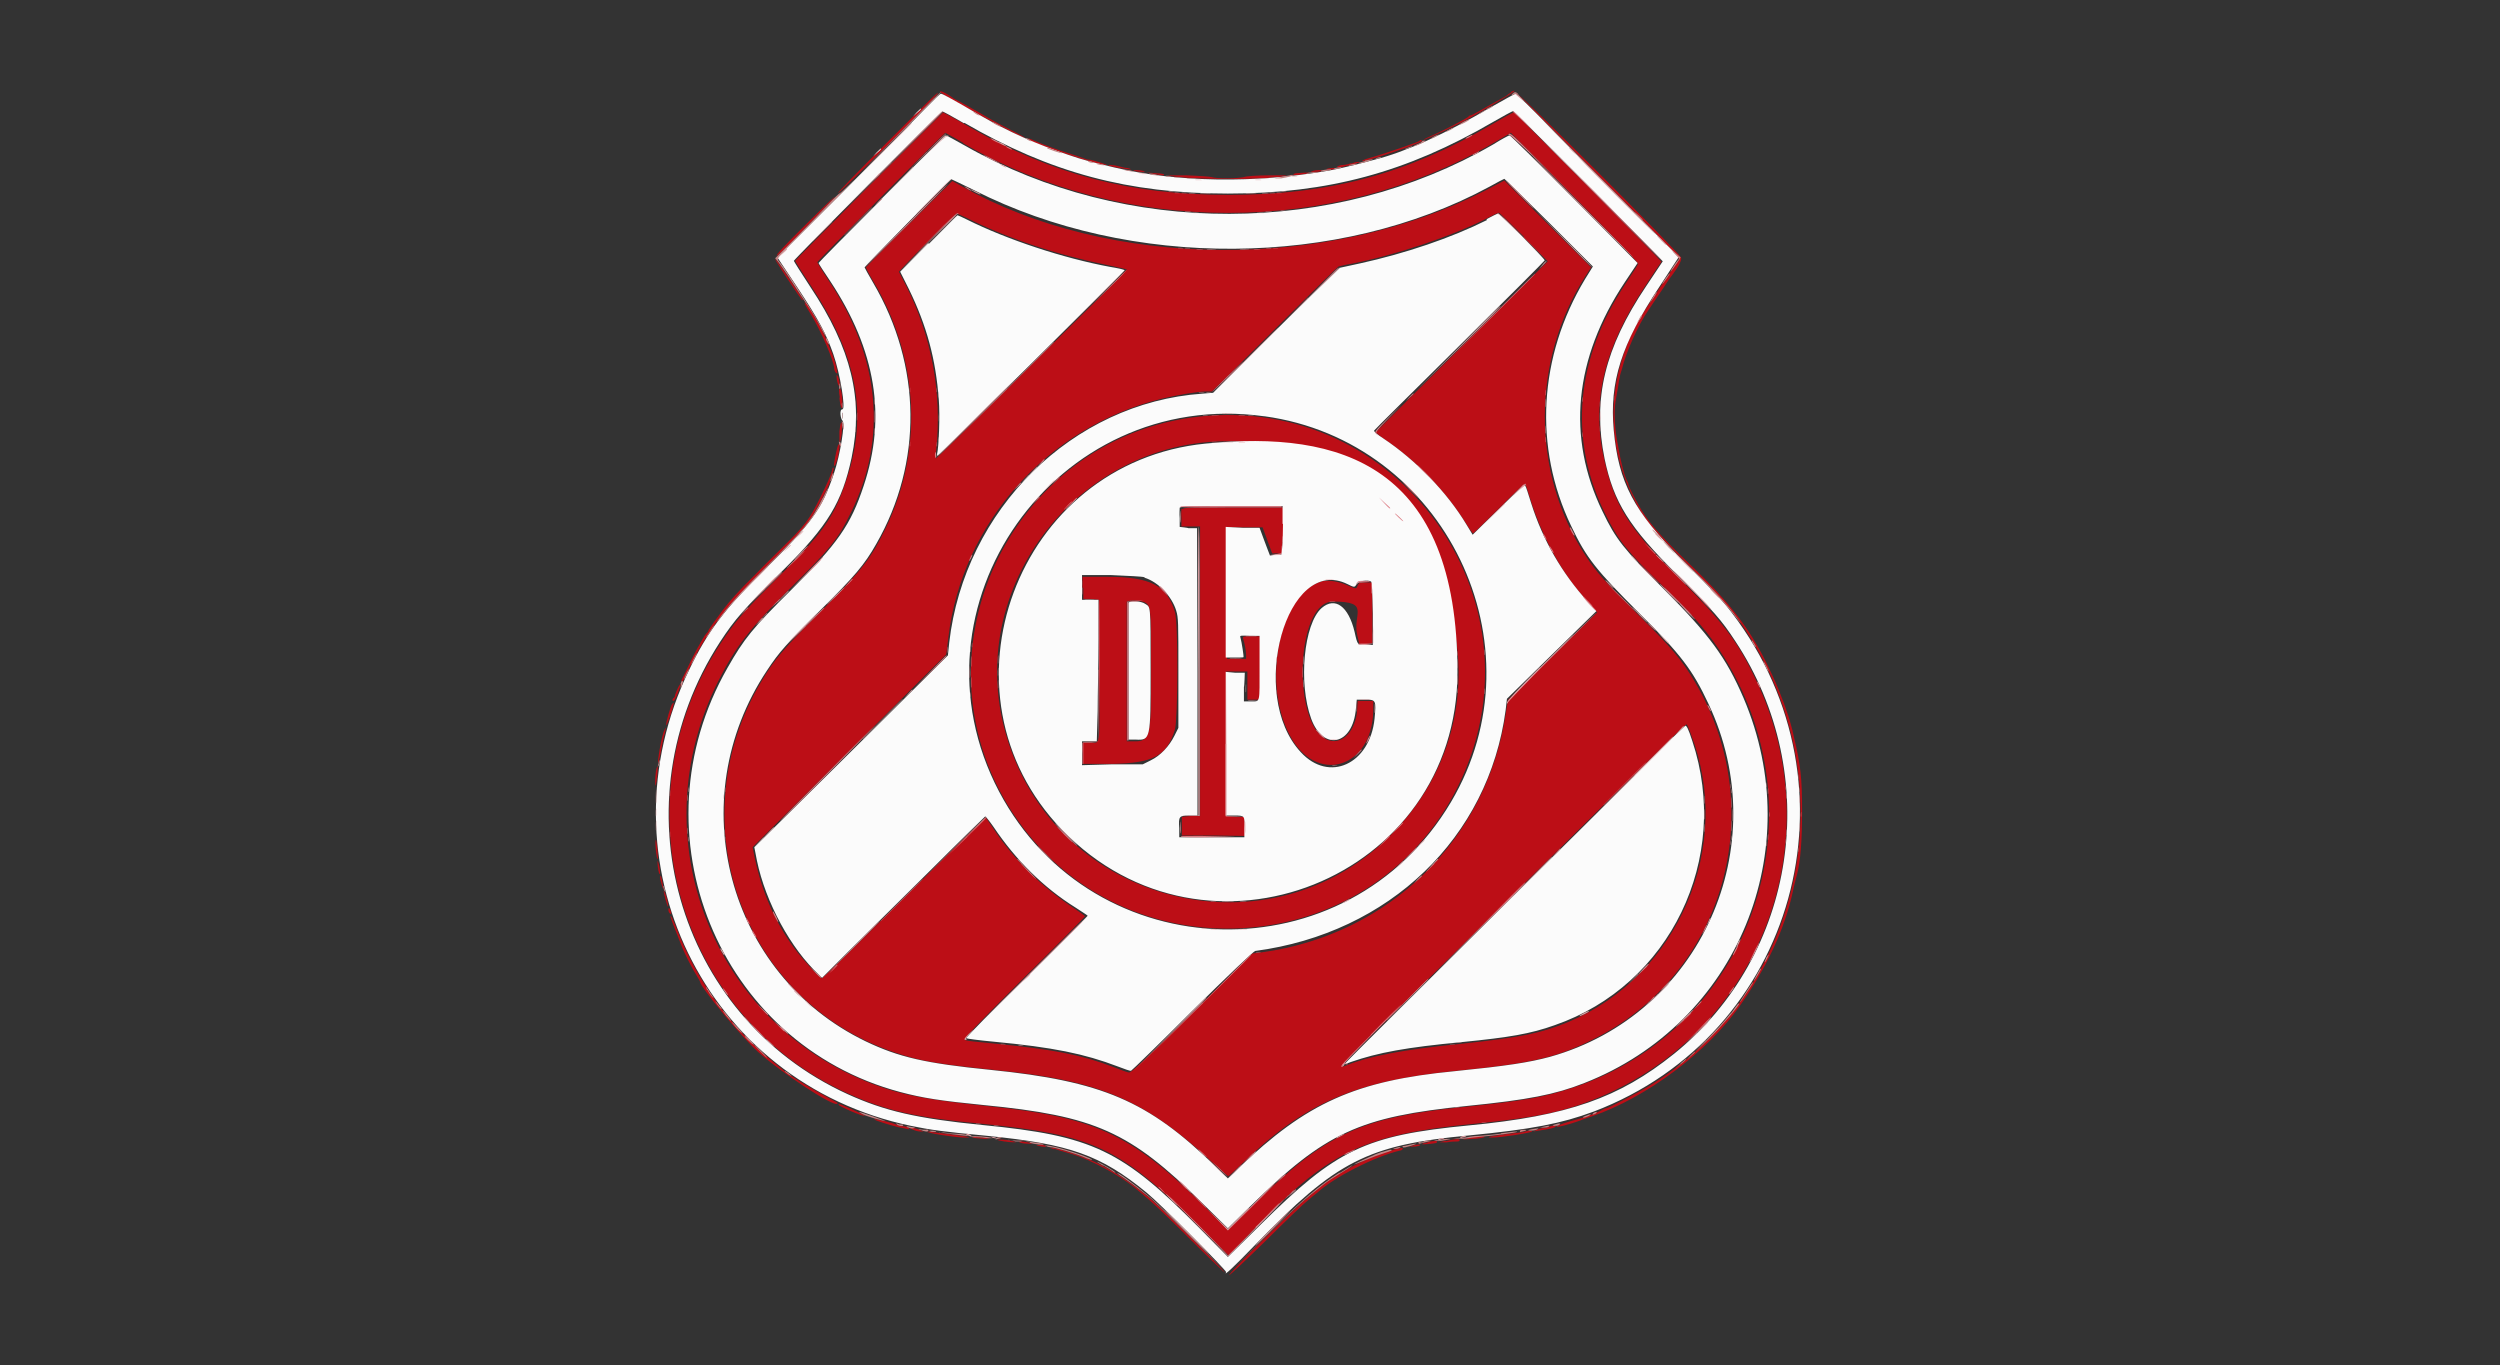 <?xml version="1.0" encoding="UTF-8"?>
<svg id="svg" xmlns="http://www.w3.org/2000/svg" version="1.1" viewBox="0 0 576 314.5">
  <rect x="0" y="0" width="576" height="314.5" fill="#333333" stroke="none"/>
  <!-- Generator: Adobe Illustrator 29.5.1, SVG Export Plug-In . SVG Version: 2.1.0 Build 141)  -->
  <defs>
    <style>
      .st0 {
        fill: #dc7c84;
      }

      .st0, .st1, .st2, .st3, .st4 {
        fill-rule: evenodd;
      }

      .st1 {
        fill: #fbfbfb;
      }

      .st2 {
        fill: #bc0e16;
      }

      .st3 {
        fill: #de9fa3;
      }

      .st4 {
        fill: #c58484;
      }
    </style>
  </defs>
  <g id="svgg">
    <path id="path0" class="st2" d="M216.5,21.1c0,.5,18.9,10.8,19.7,10.7.2,0-1.2-.8-3.2-1.8-2-1-4.4-2.3-5.4-2.9-2.3-1.4-7.4-4.2-7.5-4.2s-.6-.4-1.2-.8c-1.1-.7-2.3-1.3-2.3-1M348.2,21.3c-.4.2-.7.4-.8.5,0,.1-.8.6-1.6,1-1.7.9-2.7,1.5-5,2.8-.9.5-1.8,1-2,1s-.4.1-.4.2c0,.3-6.6,3.7-9.1,4.7-.9.4-1.4.7-1.2.7.5,0,7.7-3.4,10.9-5.2,2.6-1.5,3.3-1.9,6.7-3.9,2.8-1.6,4.3-2.8,2.4-1.9M204.4,32.8c-6.4,6.4-11.5,11.6-11.3,11.7.3.1,22.4-21.9,22.9-22.9.5-.8-.5.1-11.6,11.2M349.5,21.4c0,.1,5.8,6,13,13.2,23.2,23.4,24.7,24.9,24.3,25.3-.6.7-7.7,11.3-8.6,12.8-7.9,13.4-8.6,28.6-1.9,42,2.4,4.9,4.4,7.3,12.1,14.9,9.5,9.3,12.8,13.4,17,21,19.4,35.1,8,79.4-25.6,99.7-2.3,1.4-9.2,5-9.6,5s-.8.3-1.6.7c-.8.4-1.6.7-1.8.8-.2,0-.8.2-1.2.4s-2.1.7-3.7,1.1c-2.6.8-3.9,1.3-3,1.3s4.7-1.2,5.6-1.6c.3-.1,1.3-.5,2.3-.8,12.5-4.3,26.6-14.8,34.1-25.5,6.1-8.7,10.3-17.6,12.2-26.4.3-1.5.8-3.3,1-4.1.7-2.8,1.1-7.3,1.1-14.2,0-7.7-.3-10.6-1.9-17.3-.2-1-.5-2.2-.7-2.8-.5-2.1-2.4-7.4-4.2-11.2-4.7-10.3-9.2-16.3-19.8-26.4-6.3-6.1-9.1-9.3-11.1-13-.4-.7-1.1-2-1.5-2.8-.4-.8-.8-1.7-.8-1.9s-.2-.7-.4-1c-.2-.3-.6-1.5-.9-2.7-.5-2-.7-2.8-1.4-6.8-.5-2.8-.6-6.6-.3-8.5.2-1,.4-2.5.6-3.4.1-.9.3-1.9.4-2.3,0-.4.3-1.2.5-1.9.9-3.7,3.7-10.1,6-13.4,1.9-2.8,2.7-4,3.9-5.8.6-1,1.4-2.1,1.8-2.6,1.3-1.7,2.2-3.4,1.9-3.9-.6-1.3-37.8-38.4-37.8-37.8M200.2,42.9c-9.3,9.4-17,17.1-17,17.2s1.7,2.8,3.8,6c10.5,15.9,13,29.3,8.1,44.2-3,9.1-5.3,12.3-16.7,23.6-7.2,7.2-9,9.2-12.4,14.4-24,36.5-9.9,86,29.5,103.7,8.6,3.9,15.6,5.5,30.6,6.9,25.8,2.6,31.7,5.3,49.9,23.4l7.1,7,4.2-4.4c18.6-19.6,26.2-23.4,52.5-26,14.1-1.4,20.3-2.7,28-5.8,37.7-15.4,54.5-59.1,36.8-96.4-4.3-9.1-7.7-13.5-19-24.8-10.4-10.4-13.4-15.2-15.8-25.2-3.3-13.7-.5-26.1,9.2-40.7,2-3.1,3.7-5.6,3.8-5.7,0-.2-33.7-34.4-34-34.4s-2.5,1.3-5.3,2.9c-19.6,11.4-37.5,16.1-60.4,16.1-22.7,0-40.4-4.6-59.5-15.5-3.4-2-6.3-3.5-6.3-3.5s-7.7,7.7-17.1,17M221.9,33c36.9,21.4,85.2,21.4,122.1,0l4.1-2.4,14.7,14.9c9,9.1,14.7,15,14.6,15.3,0,.2-1.4,2.3-2.9,4.6-11.5,17.3-13.1,35.7-4.8,52.7,3.1,6.4,5.3,9.1,13.3,16.8,7.7,7.4,10.9,11.2,14.4,16.8,22.8,37.2,5.8,85.4-35,98.9-6.7,2.2-11.1,3-24.7,4.4-24,2.4-32.1,6.1-48.4,22.1l-6.4,6.3-3.2-3.3c-18.5-18.6-26.6-22.6-51.7-25.2-14.2-1.5-19.9-2.5-26.8-5.1-37.1-13.9-53.7-56.9-35.8-92.7,4-8,7.3-12.3,16.8-21.7,9.2-9.1,10.9-11.2,13.9-17.4,8.4-17.1,6.6-35.6-5-53.1-1.6-2.4-2.8-4.4-2.8-4.5.1-.3,29.3-29.8,29.5-29.8,0,0,1.9,1,4.1,2.3M237,32.1c.5.9,17.4,6.4,18,5.9.1-.1-3.4-1.2-4-1.2s-.7-.1-1.2-.3c-.5-.2-1.8-.6-3-1-2.4-.7-6.7-2.3-8.5-3.1-1.3-.6-1.5-.6-1.3-.3M327,32.5c0,0-.8.4-1.5.6-2.7,1-8.4,2.9-9.6,3.2-1.6.4-2.4.8-1.9.8,1.3,0,13.6-4.2,13.6-4.6s-.4-.3-.6,0M311.3,37.6c-.5.2-1.3.4-1.8.4-.9,0-2,.5-1.1.6.6,0,3.8-.8,4.6-1.1.5-.2.5-.2-.1-.2-.4,0-1.1.2-1.6.4M255.3,38.1c0,.2,5.2,1.1,5.3.9,0,0-.3-.2-.9-.3-.6,0-1.5-.3-2-.4-1-.3-2.4-.4-2.4-.2M305.7,38.9c-.5.3,1,.3,1.8,0,.4-.2.4-.2-.4-.2-.5,0-1.1.1-1.4.2M261.4,39.4c.3.1,1,.2,1.6.2.8,0,1,0,.5-.2-.3-.1-1-.2-1.6-.2-.8,0-1,0-.5.2M302.4,39.4c-.6.2-.5.2.4.2.6,0,1.3,0,1.6-.2.7-.3-1.1-.3-2,0M266,40.1c1.1.2,2.1.4,2.1.3.3-.3,0-.4-2.1-.5l-2-.2,2,.4M298.8,39.9c-.6,0-.9.3-.8.4.3.2,3.3-.2,3.6-.5.2-.1-1.5,0-2.8.1M269.4,40.5c3.4.7,15.8,1,22.5.5,5.8-.4,6-.7.5-.6-2.8,0-5.4.2-5.8.4-.4.1-2.1.3-3.7.3s-3.3-.1-3.7-.3c-.4-.1-3-.3-5.8-.4-2.8,0-4.6,0-4.1,0M209.5,51.5c-5.4,5.4-9.9,10-10,10.1,0,.1.7,1.6,1.7,3.2,10.5,17.6,11.6,38.6,3,56.6-3.5,7.3-5.3,9.6-15.3,19.7-8.5,8.5-10.5,10.9-13.3,15.6-19.5,32.3-4.8,73.7,30.3,85.7,6,2.1,10.5,2.8,24,4.2,23.6,2.4,33.9,6.8,49.3,21.1,2,1.8,3.7,3.3,3.8,3.3s1.6-1.4,3.3-3c14.4-14,26.1-19,49.5-21.3,17-1.7,22.8-3,31.2-7.2,30.3-15,41-52.8,23.5-82.4-3.1-5.2-5.3-7.8-13-15.4-7.7-7.7-9.6-9.7-12.2-13.7-12.5-19-12.5-44.9,0-64.4l1.3-2-10-10-10-10-4.2,2.2c-36.4,18.8-87,18.3-121-1-1.1-.6-2-1.1-2-1.1s-4.5,4.5-9.9,9.9M186.3,51.1c-5.5,5.4-7.7,7.8-7.3,7.8s4.1-3.9,10.9-10.9c4.7-4.8,2.3-2.8-3.6,3.1M222.7,50.2c9.4,4.7,20.7,8.5,32.6,10.9,2.3.5,4.3.9,4.3,1,0,0-2.2,2.4-5,5.2-2.8,2.8-12.7,12.5-21.9,21.7-9.2,9.1-16.9,16.6-17,16.6s-.2-.7,0-2c1.4-13-1.1-26.3-7-37.9l-1.6-3.1,1.4-1.5c3.7-3.9,11.7-11.9,11.9-11.9s1.2.5,2.3,1M351.1,54.7l5.5,5.5-19.8,19.6c-10.9,10.8-19.8,19.7-19.8,19.8s1.1,1,2.4,1.9c6.7,4.5,13.8,11.8,18.3,19,.8,1.3,1.6,2.4,1.7,2.4s2.8-2.6,6-5.8c3.2-3.2,5.9-5.7,6-5.6s.5,1.3.9,2.6c1.8,6.1,4.8,12.6,8.1,17.6,1.9,2.8,2.7,3.9,6.2,7.9l1.4,1.5-10.3,10.1-10.3,10.1-.5,3.3c-4.4,28.8-26.9,50.8-56.1,54.8l-2.3.3-13.9,13.8c-11.3,11.2-14,13.7-14.5,13.6-.3,0-1.9-.6-3.4-1.2-7.6-2.9-13.8-4.1-28-5.5-3.3-.3-6.2-.6-6.4-.8-.4-.2,2.3-3,13.6-14.3,7.8-7.7,14.1-14.1,14.1-14.2,0,0-1.1-.9-2.5-1.8-7.3-4.8-13.9-11.2-18.7-18.5l-1.7-2.5-4.5,4.4c-2.5,2.4-10.9,10.8-18.7,18.5-7.8,7.8-14.4,14.2-14.5,14.2-.5,0-4.5-4.4-6.3-6.8-4.5-6.1-7.5-12.9-9.2-20.9l-.5-2.5,22.3-22.2,22.3-22.2.5-3.9c3.1-26.4,22.9-48.5,49-55,3.7-.9,8.4-1.7,10.4-1.7h1.3l3.7-3.6c2-2,8.5-8.4,14.4-14.3,5.9-5.9,10.9-10.8,11.1-10.9.2,0,1.4-.4,2.8-.6,9.9-1.9,23.2-6.3,31.4-10.5,1.3-.7,2.6-1.3,2.7-1.3.2,0,2.7,2.5,5.8,5.5M178.9,60.3c.8,1.4,5.4,8.3,5.8,8.7.7.5.6.4-2.8-4.7-2.5-3.8-4-5.7-3-4M185.4,70c.2.4.8,1.4,1.4,2.4,2.3,3.7,5.4,10.9,5.4,12.5,0,.6.5,1.3.7,1.1.2-.2-.7-3.5-1.4-5.1-.2-.5-.6-1.3-.7-1.8-1.5-3.5-4.4-8.7-5.2-9.4-.4-.3-.4-.3,0,.3M192.8,87.4c.1.7.3,1.3.5,1.5.2.2.2,0,.1-.9-.1-.7-.3-1.3-.5-1.5-.2-.2-.2,0-.1.9M193.4,91.6c.2,2.3.7,3.3.7,1.5s-.3-3.6-.6-3.6-.2.9,0,2.1M278.3,95.8c-44.5,3.4-69.4,53.8-45.1,91.3,24.9,38.3,82.5,35,102.7-5.9,20.4-41.2-11.8-88.9-57.7-85.4M193.4,99.4c0,1.1,0,2.2,0,2.4.2.3.6-1.5.6-3.3,0-2-.4-1.3-.6.9M288.7,102c43.8,5,63,57.9,32.5,89.6-28.3,29.5-78,17.1-89.4-22.3-10.4-35.9,19.8-71.5,56.9-67.3M193.1,102.5c-.2.5-.7,2.7-.9,4.1-.2,1.6.4.6.9-1.5.4-1.8.5-3.5,0-2.5M191.7,108.4c-.2.9-1.1,3-2.7,6.2-2.5,5.1-3.6,6.5-8.5,11.3-1.7,1.7-4.7,4.6-6.6,6.6-3.6,3.5-5.8,6-7.4,8.1-1.5,2-3.3,4.5-3.3,4.7s-.2.4-.5.7c-.6.6-3.4,5.8-4.5,8.3-.4.8-.8,1.7-1,2-.2.3-.2.6-.1.7.2.2,0,.5,1.6-2.8,4.2-8.7,8.4-14.3,17.1-22.9,6.9-6.8,9.4-9.4,10.9-11.7,1.3-1.9,4.6-8.2,4.6-8.8s.1-.7.3-1.1c.4-.9.6-2,.4-2s-.2.3-.3.7M272.2,117.2c0,.2-.1,1.2,0,2.2v1.9c0,0,2.2,0,2.2,0h2.1v66.7h-2.1c0,0-2.1.2-2.1.2v4.3h7.3c0,0,7.3.1,7.3.1v-2.2c0,0-.2-2.2-.2-2.2h-2.1c0,0-2.1-.2-2.1-.2v-33.3h4.9v6.5h3v-14.6h-2.1c-1.8,0-2,0-1.9.5.4,1.2.7,3,.7,3.8v.9s-2.2,0-2.2,0h-2.2c0,0,0-15.2,0-15.2v-15.1c0,0,4.1,0,4.1,0h4.1s1.1,3,1.1,3l1.1,3h1.1c0,0,1.1.2,1.1.2l.2-1.8c0-1,.2-3.5.2-5.4v-3.6s-11.5,0-11.5,0c-9.4,0-11.5,0-11.7.4M249.6,135.4v2.6h1.8c0,0,1.8.2,1.8.2v15.8c.2,18.7.4,17.1-1.9,17.1h-1.8v4.9h6.7c9.6-.2,12.6-1.8,14.5-7.9.7-2.3.8-24.7,0-27.1-1.8-6.1-5.6-8.1-15.6-8.1h-5.7v2.6M304.7,133.9c-9.7,2.5-14.1,23-7.6,35.4,6,11.6,19,7.9,19.3-5.5v-2.3s-1.8,0-1.8,0h-1.8c0,0-.1,2-.1,2-.3,4.7-3.2,8-6.4,7.1-8.7-2.3-8-32,.8-32s4.5,2.8,5.6,7.7l.5,2.1h1.5c0,0,1.5-.2,1.5-.2v-1.3c0-.7,0-3.8,0-7v-5.7h-1.6c-1.3,0-1.5,0-1.8.7-.3.9-.4.8-2.5-.1-1.8-.8-4.1-1.2-5.5-.9M263.6,138.7c1.6.8,1.6,1.2,1.6,15.9s0,16.4-4.1,16.2h-1.5c0,0,0-15.9,0-15.9,0-8.7,0-16,0-16.2.2-.5,3-.4,3.9,0M156.1,158.7c-.3.7-.6,1.4-.6,1.6s-.1.4-.3.5c-.3.2-.4.7,0,.7s1.8-3.8,1.6-4c0,0-.4.5-.7,1.2M154.9,162.1c-.4.6-1.6,4.7-1.4,5,0,.2.5-.9,1-2.4.8-2.4.9-3.3.5-2.6M389.6,169.2c9.9,25.7-2.8,55.5-28.1,66.2-6.5,2.7-11,3.6-24.9,5.1-13.3,1.3-21.4,2.9-26.5,5-1.8.8-1.2,0,6.3-7.4,4.2-4.1,20-19.8,35.2-34.9,34.2-33.9,36.8-36.4,37-36.3.1,0,.6,1.1,1,2.3M152.8,169c-.6,1.9-1.3,6.2-1.2,6.8,0,.3.4-1,.7-2.8.3-1.8.7-3.6.9-4.1.1-.5.2-1,.2-1.2s-.3.4-.6,1.2M151.1,177.9c-.2,1.5-.2,3.5,0,3,.2-.6.6-4.2.4-4.3-.1,0-.3.5-.4,1.3M151,194.1c0,1.3.3,3.8.5,3.8s0-.9,0-2c-.3-2.5-.4-3-.5-1.8M151.5,198.8c0,1,.3,2.6.5,2.6s0-1.7-.3-2.6l-.2-.5v.5M152.1,202.2c0,.4.2,1.2.4,1.8l.4,1.1-.2-1.4c-.2-1.5-.6-2.6-.6-1.5M152.9,205.3c0,.5.9,3.7,1,3.6.2-.2-.4-2.8-.8-3.4-.1-.2-.2-.3-.2-.2M154,209.7c0,.3.2.7.4.8.3.2.3.2.2-.4-.2-.8-.6-1.2-.6-.5M154.5,211.3c0,.2,1.8,4.8,2.8,7.3.7,1.6,2.1,4.4,3.1,6,.5.8.9,1.5.9,1.6,0,1.2,9.6,12.8,13.4,16.2,5.5,4.9,17.4,12.7,18.2,11.9.2-.2.3-.1-3-1.9-2.5-1.3-8.7-5.1-9.1-5.6,0,0-1.3-1.1-2.7-2.2-9.7-7.8-17.6-18.7-22.1-30.4-1-2.5-1.5-3.6-1.5-3M193.2,254.5c0,.4,5.9,2.9,6.1,2.6,0,0-.9-.6-2.1-1.1-3.5-1.6-4-1.8-4-1.5M201.4,257.9c0,.2,4.2,1.5,5.6,1.8.6.1,1.4.3,1.9.4.6.1.7.1.5-.2-.2-.2-.7-.4-1.2-.4s-1.1-.2-1.4-.3c-1.3-.6-5.3-1.5-5.3-1.3M356.9,259.6c-.2.1-.8.3-1.2.3-.4,0-1.2.2-1.6.4l-.8.4,1.2-.2c2.7-.4,3.6-.6,3.9-.9s-.8-.4-1.4,0M210.4,260.3c.4.2,1.2.4,1.6.4h.8s-.9-.4-.9-.4c-.5-.2-1.2-.4-1.6-.4h-.7s.8.4.8.4M213.6,260.7c-.5.3,6.6,1.4,8.8,1.4s.4-.3-7-1.2c-.5,0-1.1-.2-1.2-.2s-.4,0-.6.1M351.7,260.6c0,0-.6.2-1.2.3-5.7.6-9,1.2-6.8,1.2s9.1-1.1,9.3-1.4c.2-.2-1.1-.3-1.3,0M224,262c.1.2,1.4.3,2.8.4,1.7,0,2.2,0,1.5,0-2-.4-4.6-.6-4.3-.3M339.1,262.1c-2.7.4-2.6.5.1.3,1.4,0,2.7-.3,2.8-.4.3-.3-.7-.3-3,0M229.8,262.6c0,.2,2.6.6,3.9.6.5,0,.5,0-.1-.2-1.2-.4-3.8-.6-3.8-.3M333.2,262.8l-1.6.4h1.7c1-.2,2-.2,2.4-.2s.6-.1.6-.3c0-.4-1.1-.3-3.1.2M234.8,263.1c.1.2,1,.4,1.9.4,1.1.1,1.4,0,1.1,0-.9-.4-3.3-.7-2.9-.4M329,263.2c-1.7.3-1.8.6-.2.4.7,0,1.6-.2,1.8-.2s.5-.1.5-.3c0-.3-.5-.3-2.1,0M325.6,263.9c-1,.3-1,.3-.3.3,1.2,0,2.3-.3,1.8-.5-.2,0-.9,0-1.5.2M239.3,264c1,.3,2.1.3,1.6,0-.2-.1-.8-.3-1.4-.2-.9,0-.9,0-.3.2M242.9,264.7c.7.2,2.6.8,4.1,1.2,4.3,1.3,11,4.9,14.5,7.8.5.4,1.9,1.6,3.1,2.6,1.2,1,5.6,5.2,9.8,9.4,4.2,4.2,7.7,7.5,7.8,7.5.2-.2-15.7-16-17.6-17.4-.7-.6-1.4-1.1-1.5-1.2-.5-.5-4.5-3.4-6.4-4.5-3.8-2.3-7.5-3.9-12.6-5.3-1.9-.5-3-.5-1.2,0M322,264.6c-.4.1-1.8.6-3,1-4.8,1.5-10.8,4.7-14.1,7.3-.5.4-2,1.6-3.4,2.8-3.1,2.5-18.6,17.8-18.3,18.1.1.1,3.9-3.5,8.4-7.9,4.5-4.5,8.9-8.7,9.7-9.3.8-.7,1.8-1.5,2.2-1.8,3.9-3.6,13.2-8.3,19-9.7.4,0,.7-.3.7-.4,0-.3-.2-.3-1.2,0"/>
    <path id="path1" class="st1" d="M213,25.2c-1.8,1.9-10.2,10.4-18.6,18.8l-15.3,15.3,4.6,6.9c4.9,7.4,6.7,10.8,8.3,15.4,1.6,4.6,2.9,12.7,2.1,12.7s-.4,2.3,0,2.6c.7.4-.5,7.9-2,12.3-2.7,8-5.2,11.5-15.8,21.9-9.2,9-13.3,14.4-17.5,23.2-21.3,43.9,3.6,95.2,51.1,105.1,4.3.9,7.9,1.4,17.6,2.3,19,1.9,26.1,4.4,36.7,13.1,3.3,2.7,18.5,18,18.3,18.3-.7,1.1,1.7-1.1,6.8-6.4,18.6-19.2,25.7-22.9,49.2-25.1,14.3-1.4,21.2-2.7,28.7-5.5,46.5-17.7,62.3-74.8,31.9-114.8-2.2-2.9-3.8-4.6-11.7-12.5-10.9-10.9-14.5-17.6-15.6-29.7-1-11.1,1.7-19.7,10.5-33l4.5-6.9-11.7-11.7c-6.4-6.4-14.8-14.9-18.6-18.8-3.8-3.9-7.1-7.1-7.3-7.1s-2.7,1.4-5.7,3.1c-10.8,6.3-19.7,10.3-26.8,12.1-.4.1-1.5.4-2.3.6-1.7.5-6.9,1.7-8.2,1.9-17.1,3-35,2.7-49.4-.7-5.8-1.4-7.1-1.7-10.6-2.9-7.4-2.5-13.8-5.3-20.5-9.2-7.2-4.2-8.6-4.9-8.9-4.9s-1.8,1.6-3.7,3.5M211.2,25.9l-.8.9.9-.8c.5-.4.9-.8.9-.9,0-.2-.2,0-1,.8M222.2,28.3c19.8,11.5,37.8,16.3,60.7,16.3,23.1,0,41.2-4.9,61.1-16.5,2.4-1.4,4.5-2.5,4.6-2.5.2,0,15.5,15.3,29.7,29.7l4.8,4.9-3.8,5.7c-9.6,14.3-12.4,26-9.6,39.8,2.1,10,5.6,15.7,16.8,26.8,8.3,8.3,10.1,10.3,13.3,15.2,20.4,30.9,14.2,72.3-14.1,95.1-12.7,10.2-24.4,14.3-47.3,16.5-23.8,2.3-30.5,5.5-48,22.9l-7.5,7.4-6.4-6.5c-18-18.2-24.7-21.4-50.2-23.9-15.1-1.5-22.4-3.2-31-7.1-39.6-18.1-53.4-67.2-29.4-104.2,3.4-5.2,5.4-7.5,14.6-16.6,10.3-10.2,13.5-15.6,15.7-25.8,2.8-13.5,0-25.1-9.5-39.4-2.1-3.2-3.8-5.9-3.8-6,.2-.5,33.9-34.4,34.2-34.4s2.4,1.2,5,2.7M203.2,45.8c-8,8-14.6,14.7-14.6,14.8s1.2,2,2.7,4.2c10.5,15.9,13,31.2,7.7,47.1-3,9.1-6,13.3-16.6,23.9-9,8.9-11,11.4-14.8,18.1-21.8,38.2-2.1,86.5,39.8,97.7,5.3,1.4,9.2,2,19.2,3,25.7,2.5,33.7,6.1,50.3,22.5l6,5.9,5.2-5.1c17.3-17,25.1-20.6,50-23.1,13.9-1.4,20.2-2.6,27-5.3,35.2-13.8,51.6-53.6,36.6-88.7-4-9.3-7.9-14.6-18.4-25.1-9.2-9.2-11-11.4-14.1-17.9-8.3-17.1-6.5-35.2,5.1-52.7l3-4.5-14.6-14.7c-8-8.1-14.7-14.7-14.9-14.7s-1.9.9-3.8,2.1c-36.7,21.2-84.7,21.3-121.6.3-2.3-1.3-4.3-2.4-4.5-2.4s-6.8,6.6-14.8,14.6M202,35.1l-.8.9.9-.8c.5-.4.9-.8.9-.9,0-.2-.2,0-1,.8M224.4,43.8c36,18.3,84.1,18,118.8-.8,1.8-1,3.3-1.8,3.4-1.8s4.7,4.6,10.3,10.1l10.1,10.1-1.8,2.9c-10.7,17.8-11.9,38.7-3.2,56.9,3.5,7.4,5.8,10.2,15.8,20.2,9.4,9.3,12.2,13,15.8,20.7,15.6,32.9-1.8,71.7-36.5,81.4-4.8,1.3-10,2.1-21.9,3.3-22.9,2.2-34.2,7.3-49.8,22.3l-2.5,2.4-2.9-2.8c-15.5-15.1-26.1-19.6-51.8-22.2-15-1.5-21.1-2.9-28.8-6.6-31.8-15.4-42.5-55.6-22.7-85.4,2.9-4.4,4.4-6,12.5-14.1,7.6-7.5,10-10.3,12.7-15.1,10.7-18.7,10.5-41-.7-60.1-1.1-1.9-2-3.5-2-3.6,0-.2,19.8-20.3,20-20.3,0,0,2.4,1.1,5.2,2.5M213.9,56l-6.5,6.6,2,4c4.1,8.4,6.2,16.1,6.9,25.5.3,3.7,0,11-.4,12.5,0,.3,0,.5.1.4.4-.1,43.1-42.5,43.1-42.7s-1.5-.5-3.3-.8c-10.8-2-23.8-6.3-33-10.9-1.2-.6-2.1-1-2.2-1s-3,3-6.6,6.6M342.6,50.7c-8.2,4.1-18.8,7.7-29.3,10l-4.6,1-4.2,4c-2.3,2.2-8.8,8.7-14.6,14.4l-10.4,10.4-2.5.2c-29.9,2.1-54.8,26.7-58.3,57.4l-.3,2.9-14,13.9c-7.7,7.6-17.7,17.6-22.3,22.1l-8.3,8.2.6,3.1c2,9.6,7.8,20.3,14.3,26.3l.7.7,6.8-6.8c3.8-3.7,12.2-12.1,18.7-18.5,6.5-6.5,12-11.8,12.1-11.9.1,0,1,1.1,1.9,2.4,5.1,7.6,11.5,14,18.9,18.6,1.5,1,2.8,1.8,2.8,1.9,0,0-6.3,6.4-14.1,14.1-7.8,7.6-14,14-13.9,14.1.1.1,3,.5,6.3.8,13.8,1.3,21,2.8,28.6,5.7,1.6.6,2.9,1.1,3.1,1,.1,0,6.5-6.2,14.1-13.8,8.6-8.5,14.1-13.7,14.5-13.8,30.9-4.1,53.8-26.1,57.7-55.5l.3-2.6,10.3-10.1,10.3-10.1-2-2.2c-5.9-6.5-10.3-14.1-13-22.6-1.6-5.1-1.4-4.7-2.3-3.8-.4.4-3.1,3.1-6,5.9l-5.2,5.1-1.4-2.3c-4.5-7.5-11.7-14.9-19.2-19.9-1.4-.9-2.2-1.6-2.1-1.8.1-.2,9-9,19.7-19.6,10.7-10.6,19.5-19.4,19.6-19.6.1-.3-10.3-10.8-10.7-10.8-.2,0-1.4.6-2.7,1.3M194.2,96.4c0,.3-.1,0-.1-.6s0-.9.1-.6c0,.3,0,.9,0,1.2M291.3,95.9c41.6,5.7,64.4,52.8,43,88.9-23.8,40.2-82.3,38.8-104.1-2.4-22.5-42.7,13.1-93.1,61-86.5M277.8,102.2c-43.6,4.3-63.4,57.6-33.1,89,33.2,34.4,91.1,11.3,91.1-36.4s-26.9-55.7-58-52.6M295.6,120.7c0,2.3-.1,4.8-.2,5.6l-.2,1.5h-1.3c0,0-1.3.2-1.3.2l-.5-1.3c-.3-.7-.8-2.2-1.2-3.2l-.7-1.9h-3.9c0,0-3.9-.2-3.9-.2v30.1h2c1.1,0,2.1,0,2.1-.1.1-.1-.4-3.4-.7-4.5-.2-.5,0-.5,2.1-.4h2.3c0,0,0,7,0,7,0,8.6.2,8.1-1.9,8.1h-1.7v-3.3c.1,0,.2-3.3.2-3.3h-2.2c0,0-2.2-.2-2.2-.2v33.1h2c2.4,0,2.4,0,2.3,3.1v1.9h-15v-2.1c-.2-2.7,0-2.9,2.3-2.9h1.9v-33.1c0,0-.1-33.1-.1-33.1h-2c0-.1-2-.3-2-.3v-2c-.1-1.1,0-2.2,0-2.4.1-.3,2.3-.4,11.9-.4h11.8v4.1M263.7,133.1c3.2,1,6.3,4.3,7.3,7.6.5,1.7.5,2.4.5,14.4v12.6c0,0-.9,1.8-.9,1.8-1.2,2.4-3.2,4.6-5.5,5.7l-1.8.9h-7c0,0-7,.2-7,.2v-5.5h3.4l.2-7c0-3.8.2-11.1.2-16.3v-9.3h-3.8v-5.7h6.7c4.1.2,7.1.3,7.7.5M310.3,134.5c1.8.9,1.8.9,2.3,0,.3-.6,2.6-1,3.3-.5.2.1.3,2.5.4,7.4v7.2c.1,0-1.6,0-1.6,0-1.9,0-1.9.2-2.6-3-1.4-5.9-4.5-8.2-7.6-5.5-4.1,3.6-5.4,17.3-2.4,25.5,2.8,7.6,9.6,6.1,10.3-2.3l.2-2.1h2c2.4,0,2.5.1,2.1,4.4-1.1,10.5-10.5,14.8-17,7.7-12.3-13.2-3.2-45.7,10.8-38.7M260,138.9c0,.2,0,7.3,0,15.9v15.6c0,0,1.6,0,1.6,0,3.5.2,3.5,0,3.5-15.9s0-14.5-1.3-15.4c-.8-.6-3.5-.8-3.8-.2M376.6,178.7c-6.3,6.3-17.7,17.6-25.3,25.1-15.9,15.8-41.6,41.3-41.6,41.4s.7-.2,1.5-.5c6.3-2.2,12.9-3.4,25.6-4.6,11-1.1,15.8-1.9,21.4-3.9,26.6-9.2,40.7-38.4,31.7-65.5-.9-2.8-1.3-3.5-1.6-3.5-.1,0-5.4,5.1-11.7,11.4"/>
    <path id="path2" class="st3" d="M349,21.6c0,0,.6.5,1.2,1l1.1.9-.9-1c-.5-.6-1.1-1-1.2-1s-.2,0-.1,0M209.9,32.7l-7,7.1,7.1-7c3.9-3.9,7.1-7.1,7.1-7.1,0-.2-.6.4-7.2,7M203.8,34.5l-6.1,6.2,6.2-6.1c3.4-3.4,6.2-6.1,6.2-6.2,0-.2-.6.4-6.2,6.1M210.4,38.4l-7.3,7.4,7.4-7.3c5.4-5.4,7.5-7.2,7.8-7.1.3.1.4,0,.3,0-.4-.6-1.1,0-8.1,7.1M363.6,40.6c4.8,4.8,8.9,8.8,8.9,8.8s-3.8-4-8.7-8.8c-4.8-4.8-8.9-8.8-8.9-8.8s3.8,4,8.7,8.8M230.1,32.8c0,.2,1.7,1,1.8.9,0,0-.3-.3-.8-.6-.5-.2-.9-.4-.9-.3M361.5,34.1s.4.4.9.9l.9.8-.8-.9c-.7-.8-1-1-1-.8M372.3,45c5,5,9.1,9.1,9.2,9.1s-3.9-4.1-8.9-9.1c-5-5-9.1-9.1-9.2-9.1s3.9,4.1,8.9,9.1M364.6,47.8c6.4,6.4,11.7,11.6,11.8,11.6s-5.1-5.2-11.5-11.6c-6.4-6.4-11.7-11.6-11.8-11.6s5.1,5.2,11.5,11.6M230.9,38.2c.4.2.8.4.9.4s0-.2-.4-.4c-.4-.2-.8-.4-.9-.4s0,.2.4.4M201.8,40.8l-.8.9.9-.8c.8-.7,1-1,.8-1s-.4.4-.9.9M263.2,40.1c.3,0,.7,0,.9,0,.3,0,0-.1-.5-.1s-.7,0-.5.1M297.7,40.7c.3,0,.8,0,1.1,0,.3,0,0-.1-.6-.1-.6,0-.8,0-.5.1M211.2,49.2l-7.9,7.9,7.9-7.9c4.4-4.3,7.9-7.9,7.9-7.9,0-.2-.7.5-8,7.9M275.4,41.5c.4,0,1,0,1.4,0,.3,0,0-.1-.7-.1-.7,0-1,0-.6.1M289.3,41.5c.3,0,.9,0,1.2,0,.3,0,0-.1-.6-.1s-.9,0-.6.1M223.6,43.6c0,.2,2.2,1.3,2.3,1.2s-.4-.4-1.1-.7c-.7-.3-1.2-.5-1.2-.5M269.4,44.2c.3,0,.7,0,.9,0,.3,0,0-.1-.5-.1s-.7,0-.5.1M295.4,44.2c.3,0,.7,0,.9,0,.3,0,0-.1-.5-.1s-.7,0-.5.1M272.4,44.5c.3,0,.7,0,.9,0,.3,0,0-.1-.5-.1s-.7,0-.5.1M292.6,44.5c.3,0,.8,0,1.1,0,.3,0,0-.1-.6-.1-.6,0-.8,0-.5.1M276.7,44.7c.6,0,1.5,0,2,0,.6,0,.1-.1-1-.1s-1.6,0-1,.1M287.3,44.7c.6,0,1.5,0,2,0,.6,0,.1-.1-1-.1s-1.6,0-1,.1M190.8,47.5l-2.6,2.6,2.6-2.6c2.5-2.4,2.8-2.7,2.6-2.7s-1.2,1.2-2.6,2.6M360,54.8c3.7,3.8,6.8,6.9,6.9,6.8,0,0-3-3.2-6.8-6.9l-6.9-6.8,6.8,6.9M275,49.1c.3,0,.9,0,1.2,0,.3,0,0-.1-.6-.1s-.9,0-.6.1M289.7,49.1c.4,0,1,0,1.4,0,.3,0,0-.1-.7-.1-.7,0-1,0-.6.1M213.7,56l-6.5,6.6,6.6-6.5c6.1-6,6.7-6.6,6.5-6.6s-3,3-6.6,6.6M187.3,55.6l-4.5,4.5,4.5-4.5c2.5-2.5,4.5-4.5,4.5-4.5,0-.2-.5.3-4.6,4.5M382.7,55.4c.6.6,1.1,1.1,1.2,1.1s-.3-.5-.9-1.1-1.1-1.1-1.2-1.1.3.5.9,1.1M273.2,57.2c.3,0,.7,0,.9,0,.3,0,0-.1-.5-.1s-.7,0-.5.1M291.9,57.2c.3,0,.7,0,.9,0,.3,0,0-.1-.5-.1s-.7,0-.5.1M180.4,58.2l-.8.9.9-.8c.8-.7,1-1,.8-1s-.4.4-.9.9M278.2,57.5c.5,0,1.3,0,1.8,0,.5,0,0-.1-.9-.1s-1.4,0-.9.1M285.8,57.5c.5,0,1.3,0,1.8,0,.5,0,0-.1-.9-.1s-1.4,0-.9.1M355.4,61l-.8,1,.9-.9c.5-.5.9-.9.8-1,0,0-.5.3-.9.9M305.7,64.5l-2.8,2.9,2.9-2.8c1.6-1.6,2.9-2.9,2.9-2.9,0-.2-.3.1-3,2.8M251.9,69.5l-7.3,7.4,7.4-7.4c4.1-4.1,7.4-7.4,7.3-7.4,0,0-3.4,3.3-7.4,7.4M335.6,80.6l-10,10.1,10.1-10c9.4-9.3,10.2-10.2,10-10.2s-4.6,4.5-10.1,10.1M287,82.9l-7.4,7.5,7.5-7.4c4.1-4.1,7.5-7.5,7.5-7.5,0-.2-.7.5-7.6,7.4M224.8,96.3c-4.9,4.9-8.9,8.9-8.8,8.9s4.2-4,9.1-8.9c4.9-4.9,8.9-8.9,8.8-8.9,0,0-4.2,4-9.1,8.9M216.1,91c0,.6,0,.8.1.5,0-.3,0-.8,0-1.1,0-.3-.1,0-.1.6M278.1,90.5c.3,0,.7,0,.9,0,.3,0,0-.1-.5-.1s-.7,0-.5.1M356.1,92.9c0,.9,0,1.2.1.7s0-1.2,0-1.6c0-.4-.1,0-.1.9M201.4,92.6c0,.6,0,.8.1.5,0-.3,0-.8,0-1.1,0-.3-.1,0-.1.6M197.1,92.8c0,.5,0,.7.1.5,0-.3,0-.7,0-.9,0-.3-.1,0-.1.5M364.3,95.9c0,1.8,0,2.5,0,1.5,0-.9,0-2.4,0-3.3,0-.9,0,0,0,1.7M371.6,95.7c0,1.6,0,2.2,0,1.4,0-.8,0-2.1,0-2.8,0-.8,0-.1,0,1.4M368.6,95.9c0,1,0,1.4.1.9s0-1.4,0-1.9c0-.5-.1,0-.1,1M216.3,96c0,1,0,1.4.1.9,0-.5,0-1.3,0-1.8,0-.5-.1,0-.1.9M194.1,95.7c0,.7,0,.9.1.6,0-.3,0-.9,0-1.2,0-.3-.1,0-.1.6M281.8,95.4c.6,0,1.7,0,2.3,0s.1-.1-1.2-.1-1.8,0-1.2.1M277.3,95.7c.3,0,.7,0,.9,0,.3,0,0-.1-.5-.1s-.7,0-.5.1M287.7,95.7c.3,0,.8,0,1.1,0,.3,0,0-.1-.6-.1-.6,0-.8,0-.5.1M356.1,99c0,.8,0,1.2.1.7,0-.4,0-1.1,0-1.5,0-.4-.1,0-.1.7M197.1,99c0,.5,0,.7.1.5,0-.3,0-.7,0-.9,0-.3-.1,0-.1.5M201.4,99.3c0,.7,0,.9.1.6,0-.3,0-.9,0-1.2,0-.3-.1,0-.1.6M216.1,101.2c0,.5,0,.7.1.5,0-.3,0-.7,0-.9,0-.3-.1,0-.1.5M282,101.9c.5,0,1.3,0,1.9,0,.6,0,.2-.1-.9-.1s-1.5,0-1,.1M326.5,107.2s.9,1,2.1,2.1l2.1,2-2-2.1c-1.9-1.9-2.2-2.2-2.2-2M237,109.4l-1.9,2,2-1.9c1.8-1.8,2.1-2,1.9-2s-.9.9-2,2M240.8,112.9l-2.2,2.2,2.2-2.2c1.2-1.2,2.2-2.2,2.2-2.2,0-.2-.3,0-2.3,2.2M245.5,117.4l-2.6,2.6,2.6-2.6c2.5-2.4,2.8-2.7,2.6-2.7s-1.2,1.2-2.6,2.6M271.9,119c0,1.3,0,1.8.1,1.2s0-1.7,0-2.3c0-.6-.1-.1-.1,1.2M276.1,154.7v33.2c0,0-1.9,0-1.9,0h-2c0,0,2.1.1,2.1.1h2.1c0,0,0-33.3,0-33.3,0-18.3,0-33.3-.2-33.3s-.2,14.9-.1,33.2M282.5,136.5c0,8.3,0,11.8,0,7.7,0-4.1,0-11,0-15.2,0-4.2,0-.8,0,7.5M184,123.3l-.9,1,1-.9c.6-.5,1-1,1-1,0-.2-.2,0-1.1.9M382.1,123.8c.5.5,1,.9,1.1.9s-.3-.4-.8-.9-1-.9-1.1-.9.3.4.8.9M295.4,124.2c0,.7,0,.9.1.6,0-.3,0-.9,0-1.2,0-.3-.1,0-.1.6M181.2,126.4l-.8.9.9-.8c.5-.4.9-.8.9-.9,0-.2-.2,0-1,.8M183.1,128.9l-3,3,3-3c1.7-1.6,3-3,3-3,0-.2-.4.1-3.1,3M293.9,127.7l-1.4.2h1.3c.7,0,1.3,0,1.4-.2s.1-.3,0-.2c0,0-.7.1-1.4.2M387.9,129.6c1.2,1.2,2.2,2.2,2.3,2.2s-.8-1-2-2.2c-1.2-1.2-2.2-2.2-2.3-2.2s.8,1,2,2.2M382.3,128.7c.5.5,1,.9,1.1.9s-.3-.4-.8-.9-1-.9-1.1-.9.3.4.8.9M375.8,128.1s.4.4.9.9l.9.8-.8-.9c-.7-.8-1-1-1-.8M186.1,132.1l-3,3,3-3c1.7-1.6,3-3,3-3,0-.2-.4.1-3.1,3M173.3,134l-3.5,3.6,3.6-3.5c2-1.9,3.6-3.6,3.6-3.6,0-.2-.4.2-3.7,3.5M389.5,135.6c2.2,2.2,4.1,4.1,4.2,4.1s-1.7-1.8-3.9-4.1-4.1-4.1-4.2-4.1,1.7,1.8,3.9,4.1M252.4,132.8c1.8,0,4.6,0,6.4,0,1.8,0,.3,0-3.2,0s-4.9,0-3.2,0M175.9,135.8l-2.8,2.9,2.9-2.8c2.7-2.6,3-3,2.8-3s-1.4,1.3-2.9,2.9M305.6,133.6c.5,0,1.2,0,1.6,0,.4,0,0-.1-.9-.1-.9,0-1.2,0-.7.1M312.8,134c-.2.2-.3.4-.3.6s.2,0,.3-.2c.2-.3.8-.5,1.7-.5h1.4c0,0-1.4-.1-1.4-.1-.8,0-1.5,0-1.7.3M370.7,134.6c.5.5,1,.9,1.1.9s-.3-.4-.8-.9-1-.9-1.1-.9.3.4.8.9M316,135.7c0,1,0,1.4.1.9s0-1.4,0-1.9c0-.5-.1,0-.1,1M384.4,136.7c1.2,1.2,2.2,2.2,2.3,2.2s-.8-1-2-2.2c-1.2-1.2-2.2-2.2-2.3-2.2s.8,1,2,2.2M267.2,135.1s.4.4.9.9l.9.8-.8-.9c-.7-.8-1-1-1-.8M192.4,137.3c-1.1,1.1-2,2-1.9,2s1-.9,2.2-2c1.1-1.1,2-2,1.9-2s-1,.9-2.2,2M394.9,136.7c.6.6,1.1,1.1,1.2,1.1s-.3-.5-.9-1.1c-.6-.6-1.1-1.1-1.2-1.1s.3.5.9,1.1M179.1,138.8l-2.6,2.6,2.6-2.6c2.5-2.4,2.8-2.7,2.6-2.7s-1.2,1.2-2.6,2.6M250,138.2c.5,0,1.3,0,1.9,0,.6,0,.2-.1-.9-.1-1,0-1.5,0-1,.1M366.3,139.4c.7.7,1.2,1.3,1.3,1.3.2,0,0-.2-1.2-1.4l-1.3-1.2,1.2,1.3M388.6,140.9c1,1,1.8,1.8,1.9,1.8s-.7-.8-1.6-1.8c-1-1-1.8-1.8-1.9-1.8s.7.8,1.6,1.8M377.7,141.7c1,1,1.8,1.8,1.9,1.8s-.7-.8-1.6-1.8c-1-1-1.8-1.8-1.9-1.8s.7.8,1.6,1.8M185,144.5c-1.8,1.8-3.2,3.3-3.1,3.3s1.6-1.5,3.4-3.3c1.8-1.8,3.2-3.3,3.1-3.3s-1.6,1.5-3.4,3.3M174.9,143.2l-.8.9.9-.8c.5-.4.9-.8.9-.9,0-.2-.2,0-1,.8M316.3,146.2v2.1c0,0-1.8,0-1.8,0-1,0-1.7,0-1.6.1.2.4,3.4.2,3.5-.2,0-.2,0-1.2,0-2.2v-1.9c0,0-.1,2.1-.1,2.1M383.1,147c1.1,1.2,1.4,1.4,1.4,1.2s-.6-.6-1.3-1.3l-1.3-1.2,1.2,1.3M354.7,153.8c-4.8,4.8-7.6,7.8-7.5,8.1.1.3.2.3.2,0,0-.2,3.5-3.8,7.7-8.1,4.2-4.2,7.6-7.7,7.5-7.7s-3.6,3.5-7.8,7.7M290.3,153.9c0,4,0,5.7,0,3.7,0-2,0-5.3,0-7.3,0-2.1,0-.4,0,3.6M223.6,149.7c0,.5,0,.7.1.5,0-.3,0-.7,0-.9,0-.3-.1,0-.1.5M300.3,152.2c0,.9,0,1.2.1.7,0-.5,0-1.2,0-1.6,0-.4-.1,0-.1.9M342.3,154.8c0,2.2,0,3,0,2,0-1.1,0-2.8,0-3.9,0-1.1,0-.2,0,2M335.8,152.9c0,1,0,1.4.1.9,0-.5,0-1.3,0-1.8,0-.5-.1,0-.1.9M223.4,154.8c0,1.3,0,1.8.1,1.2s0-1.7,0-2.3c0-.6-.1-.1-.1,1.2M293.8,155.6c0,1.6,0,2.2,0,1.4s0-2.1,0-2.8,0-.1,0,1.4M229.9,154.8c0,.8,0,1.2.1.7,0-.4,0-1.1,0-1.5,0-.4-.1,0-.1.7M282.4,171.4v16.7c0,0,2.2,0,2.2,0h2.2c0,0-2.1-.1-2.1-.1h-2.1c0,0,0-16.7,0-16.7v-16.6c0,0-.1,16.7-.1,16.7M335.8,156.7c0,1,0,1.4.1.9,0-.5,0-1.3,0-1.8,0-.5-.1,0-.1.9M300.3,157.5c0,.8,0,1.2.1.7,0-.4,0-1.1,0-1.5,0-.4-.1,0-.1.7M287,158.6c0,.8,0,1.2.1.7,0-.4,0-1.1,0-1.5,0-.4-.1,0-.1.7M209.2,159.9l-.9,1,1-.9c.9-.9,1.1-1.1.9-1.1s-.5.5-1,1M223.6,160c0,.5,0,.7.1.5,0-.3,0-.7,0-.9,0-.3-.1,0-.1.5M198.9,170.2l-9.1,9.1,9.1-9.1c5-5,9.1-9.1,9.1-9.1,0-.2-.8.6-9.2,9.1M313.5,161.2c.6,0,1.6,0,2.2,0,.6,0,0-.1-1.2-.1-1.2,0-1.6,0-1,.1M287.7,161.5c.5,0,1.3,0,1.8,0,.5,0,0-.1-.9-.1s-1.4,0-.9.1M252.9,166.2c0,2.6,0,3.7,0,2.4,0-1.3,0-3.4,0-4.7,0-1.3,0-.2,0,2.4M316.6,163.2c0,1,0,1.4.1.9,0-.5,0-1.3,0-1.8,0-.5-.1,0-.1.9M386.9,168.3l-.9,1,1-.9c.9-.9,1.1-1.1.9-1.1s-.5.5-1,1M303.2,168.2s.4.4.9.9l.9.8-.8-.9c-.7-.8-1-1-1-.8M376.5,178.7l-8.9,9,9-8.9c8.4-8.3,9.1-9.1,8.9-9.1s-4.1,4.1-9,9M306.7,170.4c.3,0,.9,0,1.2,0,.3,0,0-.1-.6-.1s-.9,0-.6.1M307.1,176.4c.3,0,.7,0,.9,0,.3,0,0-.1-.5-.1s-.7,0-.5.1M407,180.8c0,.5,0,.7.1.5,0-.3,0-.7,0-.9,0-.3-.1,0-.1.5M158.6,181.9c0,.5,0,.7.1.5,0-.3,0-.7,0-.9,0-.3-.1,0-.1.5M398.9,182.2c0,.5,0,.7.1.5,0-.3,0-.7,0-.9,0-.3-.1,0-.1.5M411.6,183.4c0,.6,0,.8.1.5,0-.3,0-.8,0-1.1,0-.3-.1,0-.1.6M166.7,183.5c0,.5,0,.7.1.5,0-.3,0-.7,0-.9,0-.3-.1,0-.1.5M414.6,184.1c0,.8,0,1.2.1.7,0-.4,0-1.1,0-1.5,0-.4-.1,0-.1.7M407.4,187.6c0,2.5,0,3.5,0,2.2,0-1.2,0-3.2,0-4.5,0-1.2,0-.2,0,2.2M154.1,187.6c0,1.6,0,2.2,0,1.4,0-.8,0-2.1,0-2.8,0-.8,0-.1,0,1.4M158.4,187.6c0,1.6,0,2.2,0,1.4,0-.8,0-2.1,0-2.8,0-.8,0-.1,0,1.4M399.2,187.7c0,1.3,0,1.9.1,1.3,0-.6,0-1.7,0-2.4,0-.7-.1-.2-.1,1.1M392.7,187.6c0,1.1,0,1.6.1,1,0-.6,0-1.5,0-2,0-.6-.1-.1-.1,1M151.1,187.2c0,.7,0,1,.1.6,0-.4,0-1,0-1.4,0-.3-.1,0-.1.7M219.8,195.4l-7.2,7.2,7.3-7.2c4-3.9,7.4-7.2,7.4-7.2,0,0,0,0-.1,0s-3.5,3.3-7.4,7.2M271.9,190.6c0,1.3,0,1.8.1,1.2s0-1.7,0-2.3c0-.6-.1-.1-.1,1.2M286.8,190.6c0,1.3,0,1.8.1,1.2s0-1.7,0-2.3c0-.6-.1-.1-.1,1.2M414.6,190.7c0,.9,0,1.2.1.7,0-.5,0-1.2,0-1.6s-.1,0-.1.9M245.5,192.3c1.4,1.4,2.6,2.6,2.7,2.6s-1-1.2-2.4-2.6-2.6-2.6-2.7-2.6,1,1.2,2.4,2.6M175.9,192.9l-2.3,2.4,2.4-2.3c2.2-2.1,2.5-2.4,2.3-2.4s-1.1,1.1-2.4,2.4M166.8,191.8c0,.6,0,.8.1.5,0-.3,0-.8,0-1.1,0-.3-.1,0-.1.6M411.6,191.8c0,.6,0,.8.1.5,0-.3,0-.8,0-1.1,0-.3-.1,0-.1.6M398.9,193c0,.5,0,.7.1.5,0-.3,0-.7,0-.9,0-.3-.1,0-.1.5M158.6,193.3c0,.5,0,.7.1.5,0-.3,0-.7,0-.9,0-.3-.1,0-.1.5M327.2,194.4l-.8.9.9-.8c.5-.4.9-.8.9-.9,0-.2-.2,0-1,.8M407,194.4c0,.5,0,.7.1.5,0-.3,0-.7,0-.9,0-.3-.1,0-.1.5M239,195s.9,1,2.1,2.1l2.1,2-2-2.1c-1.9-1.9-2.2-2.2-2.2-2M348.7,206.2l-8.8,8.9,8.9-8.8c8.2-8.2,9-8.9,8.8-8.9s-4,4-8.9,8.9M234.4,198s.4.4.9.9l.9.8-.8-.9c-.7-.8-1-1-1-.8M330.3,198.9l-.9,1,1-.9c.9-.9,1.1-1.1.9-1.1s-.5.5-1,1M322.3,199.3l-.8.9.9-.8c.5-.4.9-.8.9-.9,0-.2-.2,0-1,.8M326.6,202.6l-.8.9.9-.8c.5-.4.9-.8.9-.9,0-.2-.2,0-1,.8M310,207.6c-.5.3-.9.5-.7.5.3,0,1.8-.8,1.8-.9s0-.2-1.1.4M281.8,207.8c.6,0,1.7,0,2.3,0,.6,0,.1-.1-1.2-.1s-1.8,0-1.2.1M244,217.7l-6.5,6.6,6.6-6.6c3.6-3.6,6.6-6.6,6.5-6.6,0,0-3,2.9-6.6,6.6M393.7,212.1c-.5,1-.4,1.2.1.3.2-.4.4-.8.3-.9,0,0-.3.2-.4.6M195.9,218.9l-6.6,6.7,6.7-6.6c6.2-6.2,6.8-6.8,6.6-6.8s-3.1,3-6.7,6.7M277,214c.3,0,.7,0,.9,0,.3,0,0-.1-.5-.1s-.7,0-.5.1M281.5,214.3c.8,0,2.1,0,2.8,0s.1,0-1.4,0-2.2,0-1.4,0M400.4,217.3c-.2.5-.4.9-.3.9.2,0,1-1.7.9-1.8,0,0-.3.3-.6.8M166.3,219.3c.2.4.5.8.6.8s0-.4-.3-.8c-.2-.4-.5-.8-.6-.8s0,.4.3.8M377.4,224.4l-2.3,2.4,2.4-2.3c2.2-2.1,2.5-2.4,2.3-2.4s-1.1,1.1-2.4,2.4M187.8,224c1.1,1.2,1.4,1.4,1.4,1.2s-.6-.6-1.3-1.3l-1.3-1.2,1.2,1.3M236.4,225.3l-.8.9.9-.8c.8-.7,1-1,.8-1s-.4.4-.9.9M319.6,235.1l-9.5,9.5,9.5-9.5c8.9-8.8,9.7-9.6,9.5-9.6s-4.3,4.3-9.5,9.5M382,229l-2.3,2.4,2.4-2.3c2.2-2.1,2.5-2.4,2.3-2.4s-1.1,1.1-2.4,2.4M182.9,228.3s.4.4.9.9l.9.8-.8-.9c-.7-.8-1-1-1-.8M269.4,238.4l-8.5,8.6,8.6-8.5c8-7.9,8.7-8.7,8.5-8.7s-3.9,3.9-8.6,8.6M185.6,230.7s.4.4.9.9l.9.8-.8-.9c-.7-.8-1-1-1-.8M388,234.6c-1.1,1.1-2,2-1.9,2s1-.9,2.2-2,2-2,1.9-2-1,.9-2.2,2M364.9,233.4c-.6.3-1,.6-1,.7s.5-.1,1.1-.4,1.1-.6,1.1-.7q0-.2-1.2.4M171.3,234.3s.4.4.9.9l.9.8-.8-.9c-.7-.8-1-1-1-.8M391,237.9l-2.3,2.4,2.4-2.3c2.2-2.1,2.5-2.4,2.3-2.4s-1.1,1.1-2.4,2.4M180.5,237.3c.5.5,1,.9,1.1.9s-.3-.4-.8-.9c-.5-.5-1-.9-1.1-.9s.3.4.8.9M393,239.7l-2.7,2.8,2.8-2.7c1.5-1.5,2.8-2.7,2.8-2.8,0-.2-.3.1-2.8,2.7M223.2,238.2c-1.1,1.1-1.2,1.4-.7,1.4s.2,0,.1-.2c-.1-.1.3-.7.8-1.2.6-.6.9-1,.9-1s-.6.5-1.1,1M172.5,239.6c.6.6,1.1,1.1,1.2,1.1s-.3-.5-.9-1.1c-.6-.6-1.1-1.1-1.2-1.1s.3.5.9,1.1M177.3,240.3c.5.5,1,.9,1.1.9s-.3-.4-.8-.9c-.5-.5-1-.9-1.1-.9s.3.4.8.9M335.8,240.3c.3,0,.7,0,.9,0,.3,0,0-.1-.5-.1s-.7,0-.5.1M234.8,240.9c.3,0,.7,0,.9,0,.3,0,0-.1-.5-.1s-.7,0-.5.1M309.4,245.2c-.2.3-.2.4,0,.4s.3-.1.3-.3.2-.2.4-.1c.2,0,.4,0,.4,0,0-.4-.8-.4-1.1,0M225,259c.3,0,.7,0,.9,0,.3,0,0-.1-.5-.1s-.7,0-.5.1M222.8,261.5c.2.1.6.3.8.3.4,0,.4,0,0-.3-.2-.1-.6-.3-.8-.3-.4,0-.4,0,0,.3M308.6,261.7c-1.1.6-.9.8.1.2,1-.5,1.2-.7.9-.6-.1,0-.6.2-1,.4M228.6,262.1c.3.1.7.2.9.2s.2,0-.1-.2c-.3-.1-.7-.2-.9-.2s-.2,0,.1.2M336.5,262.1c-.3.2-.2.2.4,0,1-.2,1.2-.4.5-.4-.3,0-.7.1-.9.3M331.4,262.6c-.3.2-.2.2.4,0,1-.2,1.2-.4.5-.4-.3,0-.7.1-.9.3M288.3,266.3l-.9,1,1-.9c.9-.9,1.1-1.1.9-1.1s-.5.5-1,1M280.2,269c1.3,1.3,2.4,2.3,2.4,2.3s-.9-1-2.2-2.3c-1.3-1.3-2.4-2.3-2.4-2.3s.9,1,2.2,2.3M284.4,270l-1.6,1.7,1.7-1.6c.9-.9,1.7-1.7,1.7-1.7,0-.2-.3,0-1.8,1.6M294.5,271.8l-.9,1,1-.9c.6-.5,1-1,1-1,0-.2-.2,0-1.1.9M273,273.5c.7.7,1.4,1.4,1.5,1.4s-.5-.6-1.2-1.4c-.7-.7-1.4-1.4-1.5-1.4s.5.6,1.2,1.4M287.7,278.3l-4.8,4.8-2.5-2.4-2.5-2.4,2.5,2.6,2.5,2.6,4.9-4.9c2.7-2.7,4.9-4.9,4.8-4.9s-2.3,2.2-4.9,4.8M297.6,274.9l-.8.9.9-.8c.5-.4.9-.8.9-.9,0-.2-.2,0-1,.8M269.8,276.4c.7.7,1.4,1.4,1.5,1.4s-.5-.6-1.2-1.4c-.7-.7-1.4-1.4-1.5-1.4s.5.6,1.2,1.4M289.3,282.9l-6.4,6.4-2-1.9-2-1.9,2,2,2,2,6.6-6.6c3.6-3.6,6.5-6.6,6.4-6.6s-3,2.9-6.6,6.4M273.3,283.8c2.8,2.8,5.2,5.1,5.3,5.1s-2.2-2.3-5-5.1-5.2-5.1-5.3-5.1,2.2,2.3,5,5.1M293.1,282.9c-2.2,2.2-4,4.1-3.9,4.1s2-1.8,4.2-4.1c2.2-2.2,4-4.1,3.9-4.1s-2,1.8-4.2,4.1"/>
    <path id="path3" class="st4" d="M207.5,30.4l-8.9,9.1,9.1-9.1c5-5,9.1-9.1,9.1-9.1,0-.3-1.6,1.2-9.3,9.1M348.4,21.7c-.3.4-.3.4.3.1.5-.3.7-.3,1.1,0,.4.3.4.3,0-.1-.5-.6-.9-.6-1.4,0M343.2,24.7c-1,.5-1,.8,0,.3.4-.2.8-.5.8-.5,0-.2,0-.2-.9.3M341.1,25.9c-.4.4-.5.5-.1.3.9-.5,1.4-.8,1.1-.8-.1,0-.6.3-.9.6M224.1,25.7c0,0,.4.3.8.6.4.2.8.4.8.3s-.4-.3-.8-.6c-.4-.2-.8-.4-.8-.3M337.3,28c-.6.3-1,.6-1,.7s.5-.1,1.1-.4c.6-.3,1.1-.6,1.1-.7q0-.2-1.2.4M365.4,37.8c5.7,5.7,10.4,10.3,10.4,10.3s-4.5-4.6-10.2-10.3c-5.7-5.7-10.4-10.3-10.4-10.3s4.5,4.6,10.2,10.3M228.5,28.1c0,0,.5.4,1.1.7.6.3,1.1.5,1.1.4s-.5-.4-1.1-.7c-.6-.3-1.1-.5-1.1-.4M333.8,29.9c-.5.3-.9.5-.7.5.3,0,1.8-.8,1.8-.9s0-.2-1.1.4M330.3,31.5c-.5.3-.8.5-.7.5s.7-.2,1.2-.5c.5-.3.8-.5.7-.5s-.7.2-1.2.5M236.7,32.2c1,.5,1.2.5.6,0-.3-.2-.7-.4-.9-.4-.2,0,0,.2.4.4M327.6,32.6c0,.1-.4.4-1,.6-.5.2-.9.4-.8.5,0,0,.8-.2,1.6-.6,1-.5,1.3-.7.8-.7-.3,0-.6,0-.6.2M324.2,34.1c-.7.3-.7.4-.1.2.8-.2,1.6-.6,1.2-.6-.1,0-.6.2-1.1.4M241.2,34.1c0,.2,3.3,1.3,3.5,1.2,0,0-.5-.3-1.3-.6-.8-.3-1.6-.5-1.8-.6-.2,0-.3,0-.3,0M317.2,36.4c-.3.1-.4.2-.1.2s.7-.1.9-.2c.3-.1.4-.2.1-.2s-.7.1-.9.2M314.5,37.1c-.7.2-1.4.4-1.5.5-.2.2,1.5-.1,2.7-.6,1.2-.4.5-.4-1.2,0M250.7,37.2c.2.2.6.3.9.3.7,0,.5-.1-.5-.4-.6-.1-.7-.1-.4,0M252.7,37.8c.5.2,2,.4,1.7.2,0,0-.6-.2-1.2-.3-.8-.1-.9,0-.5,0M310.9,38.1c-.4.2-.2.2.5,0,.6,0,1.1-.2,1.2-.3.2-.2-1.2,0-1.7.2M307.4,38.9c-.4.2-.2.2.5,0,.6,0,1.1-.2,1.2-.3.2-.2-1.2,0-1.7.2M258.7,39.1c.3.1,1.2.3,1.9.4.8,0,1.1,0,.8,0-.3-.1-1.2-.3-1.9-.4-.8,0-1.1,0-.8,0M304.4,39.4c-.3.2,0,.2.8,0,.7,0,1.4-.2,1.5-.3.2-.2-1.8,0-2.3.2M262.5,39.9c.3,0,.9,0,1.2,0,.3,0,0-.1-.6-.1s-.9,0-.6.1M301.1,39.9c-.4.1,0,.2.9,0,.9,0,1.7-.2,1.7-.2.2-.2-2,0-2.7.2M265,40.2c.4.1,1,.2,1.4.2.6,0,.6,0-.1-.2-1.1-.3-2.1-.3-1.2,0M268.5,40.6c.1.1.5.2.9.1.5,0,.5-.1-.2-.2-.5,0-.8,0-.6.1M297.1,40.4c-.2,0-1,.2-1.9.4l-1.6.3h1.6c1.4-.2,3.6-.8,2.6-.8-.2,0-.5,0-.7.1M270.6,40.9c.3,0,.9,0,1.2,0,.3,0,0-.1-.6-.1s-.9,0-.6.1M273.6,41.2c.5,0,1.3,0,1.8,0,.5,0,0-.1-.9-.1s-1.4,0-.9.1M290.4,41.2c.5,0,1.3,0,1.8,0,.5,0,0-.1-.9-.1s-1.4,0-.9.1M195.3,42.9c-.9.9-1.7,1.6-1.8,1.6s-1.4,1.2-2.9,2.8c-1.4,1.5-4.7,4.9-7.3,7.5l-4.7,4.7.8,1c.4.6,1.9,2.6,3.2,4.7,1.3,2,2.6,3.9,2.8,4.2,1.6,2.4,2.5,3.8,3.6,5.9.7,1.4,1.3,2.3,1.3,2.2,0-.9-9.1-15.4-10.9-17.4-.5-.6-.5-.6,8.6-9.7,5-5,9-9.1,9-9.1s-.8.7-1.7,1.6M280,41.5c1.6,0,4.3,0,6,0s.4,0-2.9,0c-3.3,0-4.7,0-3.1,0M377.4,49.8c.5.5,1,.9,1.1.9s-.3-.4-.8-.9c-.5-.5-1-.9-1.1-.9s.3.4.8.9M385.4,58l1.5,1.6-.6.7c-.6.8-1.8,2.7-1.3,2.2.5-.5,2.3-3.2,2.2-3.2,0,0-.8-.7-1.7-1.5l-1.6-1.5,1.5,1.6M383.7,64.2c-.5.7-.8,1.2-.7,1.2s.5-.5,1-1.2c.5-.7.8-1.2.7-1.2s-.5.5-1,1.2M380.6,68.9c-.5.9-.7,1.2-.4.8.7-.8,1.7-2.4,1.5-2.4s-.6.7-1.1,1.6M377.6,73.6l-.5.9.6-.7c.5-.6.7-1.1.5-1.1s-.3.4-.6.9M190.3,78.1c0,.2.2.6.4.9.5.7.5.2,0-.7-.2-.4-.4-.5-.4-.3M193.4,88.7c-.2.7,0,1.1.2.8,0,0,.1-.4,0-.8v-.6c0,0-.3.7-.3.7M371.8,91.7c0,.5,0,.7.1.5,0-.3,0-.7,0-.9,0-.3-.1,0-.1.5M194,93.4c0,.6,0,.9,0,.8.1-.1.2-.6.1-1,0-.7-.1-.7-.2.2M194,97.8c.2,1.3.4,1.6.4.5,0-.4-.1-1-.3-1.2-.2-.3-.2,0,0,.7M193.3,101.9c0,.7.5,1.3.5.7,0-.3-.1-.7-.3-.8-.1,0-.3,0-.3,0M191.6,109.7c-.3.8-.4,1.4-.1,1.1.2-.2.7-1.8.5-1.8s-.2.3-.4.7M189.5,114.8c-2.5,5.1-4.2,7.1-13.7,16.5-5.1,5-8.7,9.1-10.4,11.6-.8,1.2,0,.3,2.1-2.5,1-1.2,5.2-5.7,9.4-9.9,8.8-8.7,11.9-12.7,13.7-17.3.5-1.3.1-.8-1,1.5M381.6,123.1c.6.6,1.1,1.1,1.2,1.1s-.3-.5-.9-1.1c-.6-.6-1.1-1.1-1.2-1.1s.3.5.9,1.1M384.4,126.1c.7.7,1.4,1.4,1.5,1.4s-.5-.6-1.2-1.4c-.7-.7-1.4-1.4-1.5-1.4s.5.6,1.2,1.4M391.6,133c2.8,2.8,5.8,6.1,6.8,7.3,1,1.2,2,2.5,2.4,3,.3.4.3.2-.2-.4-1.5-2.3-5.1-6.4-9.6-10.7l-4.4-4.3,5,5.1M163.8,145.1c-1,1.5-1.2,1.8-1.1,1.8s.6-.7,1.1-1.5c.5-.8.9-1.5.9-1.5s-.5.5-.9,1.2M403.9,148.3c.2.4.5.8.6.8s0-.4-.3-.8c-.2-.4-.5-.8-.6-.8s0,.4.3.8M159.8,151.8c-.4.7-.6,1.4-.6,1.4s.4-.6.8-1.4c.4-.7.6-1.4.6-1.4s-.4.6-.8,1.4M406.8,153.6c.3.7.6,1.2.7,1.1.1-.1-1-2.3-1.2-2.3s.1.5.5,1.2M158.1,155.2c-.8,1.7-.7,1.9.1.3.4-.7.6-1.4.6-1.4,0,0-.4.4-.7,1.1M156.9,157.7c-.2,1,0,1.1.3,0,.2-.5.2-.8,0-.8s-.3.3-.4.7M151.8,175.4c0,.2-.1.7-.2.9-.1.5-.1.5.2,0,.2-.3.3-.7.2-.9-.1-.4-.1-.4-.2,0M414.4,178.9c0,.5,0,.7.1.5,0-.3,0-.7,0-.9,0-.3-.1,0-.1.5M151.1,183.5c0,1.4,0,2,.1,1.3,0-.7,0-1.9,0-2.6,0-.7-.1-.1-.1,1.3M414.6,181.9c0,.5,0,.7.1.5,0-.3,0-.7,0-.9,0-.3-.1,0-.1.5M414.9,187.6c0,.5,0,.7.1.5,0-.3,0-.7,0-.9,0-.3-.1,0-.1.5M151.1,190.2c0,1,0,1.4.1.9,0-.6,0-1.4,0-1.9,0-.5-.1,0-.1,1M414.4,195.7c0,.5,0,.7.1.5,0-.3,0-.7,0-.9,0-.3-.1,0-.1.5M152.9,204.5c0,.3.1.7.3.9.2.3.2.2,0-.4-.2-1-.4-1.2-.4-.5M406.9,220.8c-.2.5-.4.9-.3.9.2,0,1-1.7.9-1.8,0,0-.3.3-.6.8M405.5,223.3c0,.1-.5.8-.9,1.6-.4.7-.6,1.2-.5,1.1.4-.4,1.8-2.8,1.6-2.8s-.2,0-.3.2M402.3,228.6c-.8,1.3-1.5,2.3-1.4,2.3s.7-.9,1.4-2c1.6-2.3,1.7-2.6,1.6-2.6s-.8,1-1.6,2.3M163,228.1c.2.4.7,1.2,1.1,1.6.5.5.4.3-.3-.7-1.2-1.8-1.4-2.1-.9-.9M165.3,231.5c.3.4.7.9.9,1,.2.1,0-.3-.5-.8-.9-1.2-1.2-1.3-.4-.2M398.7,233.5c-1,1.3-3.2,3.8-4.9,5.6l-3.1,3.3,3.4-3.4c2.9-2.9,7-7.8,6.6-7.8s-.9,1-1.9,2.3M167.2,233.9c.5.6,1,1.2,1.2,1.3.2.1-.2-.4-.7-1.1-.6-.7-1.1-1.3-1.2-1.3s.3.5.7,1.1M169.4,236.5c.5.6,1.2,1.3,1.6,1.5.4.3,0-.2-.8-1-1.7-1.8-2.1-2-.8-.5M172.4,239.7c.5.5,1,.9,1.1.9s-.3-.4-.8-.9c-.5-.5-1-.9-1.1-.9s.3.4.8.9M175.1,242.2c.8.8,1.5,1.5,1.6,1.5s-.5-.7-1.3-1.5-1.5-1.5-1.6-1.5.5.7,1.3,1.5M389.5,243.2l-.8.9.9-.8c.5-.4.9-.8.9-.9,0-.2-.2,0-1,.8M387.2,245.1l-1.2,1.1,1.1-.9c1-.7,1.6-1.4,1.4-1.4,0,0-.6.5-1.3,1.1M180.8,246.8c0,.1.4.4.8.7.4.3.8.4.8.4s-.4-.4-.8-.7c-.4-.3-.8-.5-.8-.4M198.7,256.7c.9.5,4.8,1.6,5.3,1.6.1,0-1.2-.5-2.9-1.1-3.5-1.2-3.8-1.3-2.4-.5M367.2,256.4c-.2.1-.3.3-.3.4,0,0,.4,0,.7-.2.6-.4.2-.6-.4-.2M365.3,257.1c-.6.2-.8.4-.4.4.3,0,.8-.2,1.2-.4.8-.5.4-.5-.8,0M206.6,259c.2.4,1.5.6,1.5.3s-.2-.2-.4-.2-.6,0-.9-.2c-.3-.1-.4,0-.3.1M358.2,259.1c-.6.2-.6.2-.1.3.3,0,.8,0,1.1-.2.6-.4.2-.5-1-.1M209.1,259.7c.3.2.8.3,1.2.3.8-.2.7-.2-.6-.4-1-.2-1-.2-.6.2M355.6,259.6l-.8.2h.8c.4,0,1,0,1.2-.2.5-.3,0-.3-1.2,0M212.1,260.3c.9.5,1.8.5,1.8.2s-.3-.3-.6-.2c-.3,0-.9,0-1.3-.1-.6-.1-.6-.1.1.2M352.8,260.2c-.9.2-.9.2-.3.3.4,0,1,0,1.5-.2.9-.4.4-.4-1.2-.1M214.1,260.6c0,0,.4.2.8.2.4,0,.8,0,.8-.1s-.4-.2-.8-.2-.8,0-.8.1M350.2,260.7c-.1.2,0,.2.6,0,1-.2,1.1-.4.3-.4s-.8.1-.9.3M216.3,260.8c.2.2,6.5,1,6.7.9.2-.2-.9-.4-2.9-.5-1,0-2.2-.2-2.8-.3-.6,0-1,0-.9,0M345.8,261.2c-1.4.2-3.7.4-5,.5-1.3,0-2.8.3-3.3.4-.5.1-1.2.2-1.8.1h-.9c0,0,.9.1.9.1.5.1,1.4.1,2.2,0,.7-.1,2.2-.3,3.3-.4,2.6-.2,8.1-.9,8.3-1.1.2-.2-.7-.1-3.7.3M223.6,261.8c-.2.1.1.2.7.2.6,0,1.9,0,2.9.2,1,.1,1.7,0,1.4,0-.8-.3-4.5-.6-4.9-.3M229.5,262.4c-.3.2-.2.2.4,0,1-.2,1.2-.4.5-.4-.3,0-.7.1-.9.3M232.3,262.6c.7.1,1.5.3,1.7.4.2,0,.7,0,1.1,0l.8-.2h-.8c-.4,0-1.5,0-2.4-.1-1.6-.1-1.6-.1-.3,0M332.2,262.6c-.4.1-1,.2-1.4.1-.6,0-.6,0-.1.1.3.2,1.2.1,2.3-.1,1.2-.2,1.5-.3.8-.3s-1.3,0-1.6.2M237.3,263.3c1.2.4,3.4.6,3.1.3,0,0-.6-.2-1.2-.3-.6,0-1.6-.2-2.2-.3-1-.1-1-.1.3.2M328,263.1c-.3.1-.7.2-.9,0s-.3,0-.3.2.2.3.7.1c.4-.1,1.2-.3,1.7-.4.9-.2.9-.2.1-.2-.4,0-1.1,0-1.4.2M325,263.7c-.3.1-.9.2-1.3.3-.5,0-.7.1-.5.3.2.2.8,0,1.9-.3.9-.3,1.4-.5,1.1-.5-.3,0-.8.1-1.1.2M240.9,264c.2.1.7.3,1,.3,1,0,6.1,1.5,8.5,2.6.6.2,1.1.4,1.2.3.2-.2-3.9-1.7-6.4-2.4-2.7-.8-4.9-1.1-4.3-.7M321.4,264.5c-.5.2-.6.2-.1.2.3,0,.8,0,1.1-.2.7-.3,0-.3-.9,0M318.4,265.4c-.8.3-1.7.6-2,.8-.3.1-1.4.6-2.5,1.1-1.1.5-1.9.9-1.9,1,0,0,1.2-.4,2.6-1,1.4-.6,3.3-1.3,4.3-1.6,1.7-.5,2.2-.8,1.4-.8-.2,0-1,.3-1.8.5M254.2,268.5c1,.6,2,1.2,2.2,1.4.3.2.5.3.6.3.2-.2-3.3-2.2-4.1-2.5-.3,0,.3.3,1.3.9M308.7,270.1c-5,3.2-8.3,6-16.9,14.5l-8.3,8.3,7.7-7.6c6.8-6.7,9.5-9.1,13.9-12.5.6-.5,2.3-1.6,3.8-2.5,2.3-1.4,2.9-1.9,2.6-1.8,0,0-1.3.8-2.9,1.8M257.4,270.3c0,0,.5.5,1.2.9,1.2.8,4.3,3.1,4.5,3.3,0,0,.7.6,1.4,1.1,1.7,1.4,2,1.7,10.4,10l7.6,7.5-7.4-7.5c-4.1-4.1-8.5-8.4-9.8-9.5-3.3-2.8-7.9-6.2-7.9-5.8"/>
    <path id="path4" class="st0" d="M205.4,37.4l-11.8,11.9,11.9-11.8c11-11,12-11.9,11.8-11.9s-5.4,5.3-11.9,11.9M348.5,25.7c0,0,1.2,1.1,2.6,2.4l2.4,2.3-2.3-2.4c-1.3-1.3-2.4-2.4-2.6-2.4s-.2,0-.1,0M213.5,35l-4.2,4.3,4.3-4.2c2.4-2.3,4.4-4.2,4.4-4.3,0,0,0,0-.1,0s-2.1,1.9-4.4,4.3M347.5,31c-.1.2,0,.2.2.1.2-.1,3.3,2.7,9.5,8.8l9.1,9-9.1-9.1c-9.2-9.3-9.3-9.4-9.6-8.8M338.4,31.4c-1,.5-1,.8,0,.3.4-.2.8-.5.8-.5,0-.2,0-.2-.9.3M228.2,31.9c0,0,.5.4,1.1.7.6.3,1.1.5,1.1.4s-.5-.4-1.1-.7c-.6-.3-1.1-.5-1.1-.4M232.2,34.1c.4.2.8.4.9.4s0-.2-.4-.4c-.4-.2-.8-.4-.9-.4s0,.2.4.4M340,35.2c-1,.5-1,.8,0,.3.4-.2.8-.5.8-.5,0-.2,0-.2-.9.3M226.6,35.7c0,.2,3.8,2.1,3.9,2,0,0-.8-.5-1.9-1.1s-2-.9-2-.9M373,50.2c5.4,5.4,9.8,9.8,9.9,9.8s-4.3-4.4-9.6-9.8c-5.4-5.4-9.8-9.8-9.9-9.8s4.3,4.4,9.6,9.8M350,44.8c1.8,1.8,3.3,3.3,3.4,3.3s-1.3-1.5-3.1-3.3c-1.8-1.8-3.3-3.3-3.4-3.3s1.3,1.5,3.1,3.3M208.7,52c-5.3,5.3-9.5,9.6-9.5,9.7,0,0,4.4-4.3,9.7-9.6,5.3-5.3,9.6-9.7,9.5-9.7s-4.5,4.3-9.7,9.6M222.2,43c0,0,.4.3.8.6.4.2.8.4.8.3s-.4-.3-.8-.6c-.4-.2-.8-.4-.8-.3M270.8,44.5c.3,0,.7,0,.9,0,.3,0,0-.1-.5-.1s-.7,0-.5.1M294.3,44.5c.3,0,.7,0,.9,0,.3,0,0-.1-.5-.1s-.7,0-.5.1M274,44.7c.4,0,1,0,1.4,0,.3,0,0-.1-.7-.1-.7,0-1,0-.6.1M290.8,44.7c.4,0,1,0,1.4,0,.3,0,0-.1-.7-.1-.7,0-1,0-.6.1M280.5,45c1.3,0,3.4,0,4.7,0,1.3,0,.2,0-2.4,0s-3.7,0-2.4,0M202.3,46.5l-.8.9.9-.8c.5-.4.9-.8.9-.9,0-.2-.2,0-1,.8M194.6,54.2l-6.4,6.4,6.4-6.4c3.5-3.5,6.4-6.4,6.4-6.4,0-.2-.6.4-6.5,6.4M295.2,48.5c.3,0,.7,0,.9,0,.3,0,0-.1-.5-.1s-.7,0-.5.1M273.1,48.8c.3,0,.9,0,1.2,0,.3,0,0-.1-.6-.1s-.9,0-.6.1M291.6,48.8c.4,0,1,0,1.4,0,.3,0,0-.1-.7-.1-.7,0-1,0-.6.1M278.1,49.1c.9,0,2.3,0,3.1,0,.9,0,.2,0-1.6,0s-2.4,0-1.6,0M284.9,49.1c.9,0,2.2,0,3,0,.8,0,0,0-1.6,0-1.6,0-2.3,0-1.4,0M215.6,53.8l-4.6,4.7,4.6-4.5c2.5-2.5,4.8-4.6,5-4.7.4-.1.4-.1,0-.2-.2,0-2.5,2.1-5,4.7M345.2,49.3c.2,0,2.9,2.6,6,5.6l5.6,5.5-5.6-5.6c-3.1-3.1-5.7-5.6-6-5.6-.4,0-.4,0,0,.2M271.6,57.2c.3,0,.7,0,.9,0,.3,0,0-.1-.5-.1s-.7,0-.5.1M293.5,57.2c.3,0,.7,0,.9,0,.3,0,0-.1-.5-.1s-.7,0-.5.1M275.7,57.5c.4,0,1,0,1.4,0,.3,0,0-.1-.7-.1-.7,0-1,0-.6.1M288.9,57.5c.4,0,1,0,1.4,0,.3,0,0-.1-.7-.1-.7,0-1,0-.6.1M301.3,68.6l-6.9,7,7-6.9c3.8-3.8,7-6.9,7-7,0-.2-.6.4-7,6.9M255.7,66l-3.8,3.9,3.9-3.8c2.2-2.1,3.9-3.9,3.8-3.9,0,0-1.8,1.7-3.9,3.8M343.9,72.7l-9.6,9.7,9.7-9.6c5.3-5.3,9.7-9.6,9.7-9.7,0-.2-.8.6-9.8,9.6M232,89.5l-10.7,10.8,10.8-10.7c5.9-5.9,10.8-10.7,10.8-10.8,0-.2-.9.7-10.8,10.7M282.7,86.8c-1.9,1.9-3.5,3.5-3.4,3.5s1.7-1.6,3.7-3.5,3.5-3.5,3.4-3.5c0,0-1.7,1.6-3.7,3.5M209.6,89.8c0,.5,0,.7.1.5,0-.3,0-.7,0-.9,0-.3-.1,0-.1.5M215.8,89.8c0,.5,0,.7.1.5,0-.3,0-.7,0-.9,0-.3-.1,0-.1.5M356.1,90.5c0,.6,0,.8.1.5,0-.3,0-.8,0-1.1,0-.3-.1,0-.1.6M276.3,90.5c.3,0,.8,0,1.1,0,.3,0,0-.1-.6-.1-.6,0-.8,0-.5.1M324.7,91.5l-.8.9.9-.8c.5-.4.9-.8.9-.9,0-.2-.2,0-1,.8M364.5,92c0,.5,0,.7.1.5,0-.3,0-.7,0-.9,0-.3-.1,0-.1.5M209.9,96c0,2.5,0,3.5,0,2.2,0-1.2,0-3.2,0-4.5,0-1.2,0-.2,0,2.2M216.1,96.2c0,2.4,0,3.3,0,2.1,0-1.2,0-3.2,0-4.3,0-1.1,0-.1,0,2.2M368.6,93c0,.7,0,.9.1.6,0-.3,0-.9,0-1.2,0-.3-.1,0-.1.6M319.7,96.4c-3,3-3.1,3.1-2.6,3.6.5.5.5.5.1,0-.3-.4,0-.8,2.7-3.6,1.7-1.7,3-3.1,3-3.1s-1.5,1.4-3.2,3.1M355.9,96c0,1.6,0,2.2,0,1.4s0-2.1,0-2.8c0-.8,0-.1,0,1.4M201.5,95.9c0,1.3,0,1.9.1,1.3s0-1.7,0-2.4c0-.7-.1-.2-.1,1.1M197.4,96c0,.8,0,1.2.1.7,0-.4,0-1.1,0-1.5,0-.4-.1,0-.1.7M279.2,95.7c.4,0,1.1,0,1.5,0,.4,0,0-.1-.7-.1s-1.2,0-.7.1M285.4,95.7c.4,0,1,0,1.4,0,.3,0,0-.1-.7-.1-.7,0-1,0-.6.1M368.6,98.7c0,.7,0,.9.1.6,0-.3,0-.9,0-1.2,0-.3-.1,0-.1.6M364.5,100.1c0,.5,0,.7.1.5,0-.3,0-.7,0-.9,0-.3-.1,0-.1.5M356.1,101.3c0,.6,0,.8.1.5,0-.3,0-.8,0-1.1,0-.3-.1,0-.1.6M209.6,102.3c0,.5,0,.7.1.5,0-.3,0-.7,0-.9,0-.3-.1,0-.1.5M215.8,102.3c0,.5,0,.7.1.5,0-.3,0-.7,0-.9,0-.3-.1,0-.1.5M279.2,101.9c.4,0,1.1,0,1.5,0,.4,0,0-.1-.7-.1s-1.2,0-.7.1M285.4,101.9c.4,0,1,0,1.4,0,.3,0,0-.1-.7-.1-.7,0-1,0-.6.1M215.4,104.8c0,.4.1.7.2.7s.2-.3.1-.7c0-.4-.2-.7-.2-.7s-.1.3-.1.7M239.7,106.7l-.8.9.9-.8c.8-.7,1-1,.8-1s-.4.4-.9.9M243.2,110.7l-.8.9.9-.8c.8-.7,1-1,.8-1s-.4.4-.9.9M324.8,112.8c1,1,1.9,1.9,2,1.9s-.7-.9-1.7-1.9c-1-1-1.9-1.9-2-1.9s.7.9,1.7,1.9M234.3,112.1l-.8.9.9-.8c.8-.7,1-1,.8-1s-.4.4-.9.9M346.7,115.9l-4.6,4.7,4.6-4.5c2.5-2.5,4.7-4.5,4.9-4.3.1.1.1,0,0-.1-.1-.2-.2-.3-.2-.3s-2.1,2.1-4.7,4.7M238.6,115.3l-.8.9.9-.8c.8-.7,1-1,.8-1s-.4.4-.9.9M318.9,115.9c1.1,1.2,1.4,1.4,1.4,1.2s-.6-.6-1.3-1.3l-1.3-1.2,1.2,1.3M245.2,117.4l-1.8,1.8,1.8-1.8c1-1,1.8-1.8,1.8-1.8,0-.2-.3,0-1.9,1.8M272.1,116.8c0,.1,5.2.2,11.6.1h11.6c0,0,0,3,0,3v3.1c0,0,0-3.2,0-3.2v-3.2s-11.7,0-11.7,0c-6.4,0-11.7,0-11.7.1M322.2,119.2c.5.5,1,.9,1.1.9s-.3-.4-.8-.9-1-.9-1.1-.9.3.4.8.9M361.7,121.6c0,.3.8,1.8,1,1.8s0-.4-.3-.9c-.5-1-.6-1.2-.6-.9M355.5,123c0,.1.2.6.4.9s.4.6.4.4-.2-.6-.4-.9-.4-.6-.4-.4M295.2,126.4c0,.7,0,.9.1.6,0-.3,0-.9,0-1.2,0-.3-.1,0-.1.6M380.1,126.4c.7.7,1.2,1.3,1.3,1.3.2,0,0-.2-1.2-1.4l-1.3-1.2,1.2,1.3M357.3,126.6c.2.4.5.8.6.8s0-.4-.3-.8-.5-.8-.6-.8,0,.4.3.8M183.2,128.9c-1.1,1.1-2,2-1.9,2s1-.9,2.2-2c1.1-1.1,2-2,1.9-2s-1,.9-2.2,2M223.6,128.4c-.5,1-.4,1.2.1.3.2-.4.4-.8.3-.9,0,0-.3.2-.4.6M185.6,132.3l-3.9,4,4-3.9c3.7-3.6,4.1-4.1,3.9-4.1s-1.8,1.8-4,4M379.7,132.1c1.3,1.3,2.5,2.4,2.6,2.4s-1-1.1-2.3-2.4c-1.3-1.3-2.5-2.4-2.6-2.4s1,1.1,2.3,2.4M385.8,132.2c1.4,1.4,2.6,2.6,2.7,2.6s-1-1.2-2.4-2.6c-1.4-1.4-2.6-2.6-2.7-2.6s1,1.2,2.4,2.6M176.3,135.6l-3.8,3.9,3.9-3.8c3.6-3.5,4-3.9,3.8-3.9s-1.8,1.7-3.9,3.9M249.4,135.4c0,1.5,0,2.1.1,1.3,0-.8,0-2,0-2.7,0-.7-.1,0,0,1.4M195.4,134.4l-.9,1,1-.9c.9-.9,1.1-1.1.9-1.1s-.5.5-1,1M312.9,134.1c0,.1.4.2,1.1.1,2-.1,2.2-.3.5-.3-.8,0-1.6,0-1.7.2M373.5,137.7c1.9,1.9,3.6,3.5,3.6,3.5s-1.4-1.6-3.4-3.5-3.6-3.5-3.6-3.5,1.4,1.6,3.4,3.5M267.9,136.1c.6.6,1.1,1.1,1.2,1.1s-.3-.5-.9-1.1-1.1-1.1-1.2-1.1.3.5.9,1.1M386.5,138.6c1.8,1.8,3.3,3.3,3.4,3.3s-1.3-1.5-3.1-3.3c-1.8-1.8-3.3-3.3-3.4-3.3s1.3,1.5,3.1,3.3M316.1,141.5c0,2.3,0,3.3,0,2.1,0-1.2,0-3,0-4.2,0-1.2,0-.2,0,2.1M365.7,138.6c.6.6,1.1,1.1,1.2,1.1s-.3-.5-.9-1.1c-.6-.6-1.1-1.1-1.2-1.1s.3.5.9,1.1M392.8,139.1c.7.7,1.4,1.4,1.5,1.4s-.5-.6-1.2-1.4c-.7-.7-1.4-1.4-1.5-1.4s.5.6,1.2,1.4M178.6,139l-.9,1,1-.9c.6-.5,1-1,1-1,0-.2-.2,0-1.1.9M253.1,154.3v16.3c.1,0,.2-16.1.2-16.1,0-8.9,0-16.2-.1-16.3-.1-.1-.1,7.1,0,16.1M259.7,138.6c0,.2,0,7.5,0,16.2v15.8c0,0,1.8,0,1.8,0h1.7s-1.6,0-1.6,0h-1.6v-32h1.7c0,0,1.7-.2,1.7-.2h-1.7c-1.2,0-1.7,0-1.8.2M306.4,138.7c.3,0,.9,0,1.2,0,.3,0,0-.1-.6-.1s-.9,0-.6.1M171.4,140.8l-.8.9.9-.8c.5-.4.9-.8.9-.9,0-.2-.2,0-1,.8M185.6,144.2l-4.2,4.3,4.3-4.2c4-3.9,4.4-4.3,4.2-4.3s-2,1.9-4.3,4.3M360.2,148.6l-7.6,7.7,7.7-7.6c4.2-4.2,7.7-7.7,7.6-7.7,0,0-3.5,3.4-7.7,7.6M265.1,154.5c0,7.5,0,10.6,0,6.8,0-3.8,0-9.9,0-13.7,0-3.8,0-.7,0,6.8M175.5,142.4l-1.1,1.2,1.2-1.1c.6-.6,1.2-1.1,1.2-1.2,0-.2-.2,0-1.2,1.1M271.4,154.4c0,6.4,0,9,0,5.7,0-3.3,0-8.5,0-11.6,0-3.2,0-.5,0,5.9M380.4,144.4c.5.5,1,.9,1.1.9s-.3-.4-.8-.9-1-.9-1.1-.9.3.4.8.9M287.2,146.6c.6,0,1.6,0,2.2,0,.6,0,0-.1-1.2-.1-1.2,0-1.6,0-1,.1M223.9,148.6c0,.5,0,.7.1.5,0-.3,0-.7,0-.9,0-.3-.1,0-.1.5M218.2,149.7c0,.7,0,.9.1.6,0-.3,0-.9,0-1.2,0-.3-.1,0-.1.6M342,150.3c0,.6,0,.8.1.5,0-.3,0-.8,0-1.1,0-.3-.1,0-.1.6M335.8,150.5c0,.5,0,.7.1.5,0-.3,0-.7,0-.9,0-.3-.1,0-.1.5M223.7,152.4c0,1.1,0,1.6.1,1,0-.6,0-1.5,0-2,0-.6-.1-.1-.1,1M229.9,152c0,.9,0,1.2.1.7,0-.5,0-1.2,0-1.6,0-.4-.1,0-.1.9M214.1,155l-3.9,4,4-3.9c3.7-3.6,4.1-4.1,3.9-4.1s-1.8,1.8-4,4M294.1,151.8c0,.5,0,.7.1.5,0-.3,0-.7,0-.9,0-.3-.1,0-.1.5M283.6,151.8c.6,0,1.7,0,2.3,0s.1-.1-1.2-.1-1.8,0-1.2.1M300.1,154.9c0,1.2,0,1.6.1,1,0-.6,0-1.6,0-2.2,0-.6-.1,0-.1,1.2M223.7,157.2c0,1.1,0,1.6.1,1,0-.6,0-1.5,0-2,0-.6-.1-.1-.1,1M229.9,157.7c0,.9,0,1.2.1.7,0-.5,0-1.2,0-1.6,0-.4-.1,0-.1.9M404.8,157.1c0,.1.2.6.4.9.2.4.4.6.4.4s-.2-.6-.4-.9c-.2-.4-.4-.6-.4-.4M335.8,159.1c0,.5,0,.7.1.5,0-.3,0-.7,0-.9,0-.3-.1,0-.1.5M342,159.3c0,.6,0,.8.1.5,0-.3,0-.8,0-1.1,0-.3-.1,0-.1.6M294.1,159.4c0,.5,0,.7.1.5,0-.3,0-.7,0-.9,0-.3-.1,0-.1.5M312.5,162.9c0,1,0,1.4.1.9,0-.5,0-1.3,0-1.8,0-.5-.1,0-.1.9M393.4,162.5c0,.1.2.6.4.9.2.4.4.6.4.4s-.2-.6-.4-.9c-.2-.4-.4-.6-.4-.4M190.5,178.2c-6,6-10.9,11-10.8,11s5.1-4.9,11.1-11,10.9-11,10.8-11-5.1,4.9-11.1,11M303.8,169c.4.4.9.9,1.2,1,.6.3.6.3-.9-1l-.9-.8.7.8M315.1,170.4c-.2.5-.4.9-.3.9.2,0,1-1.7.9-1.8s-.3.3-.6.8M249.4,171.1c0,.2-.1,1.4,0,2.6v2.3c0,0,6,0,6,0h6s-5.9,0-5.9,0h-5.9v-4.9h1.8c0,0,1.8-.2,1.8-.2h-1.8c-1.3,0-1.9,0-2,.3M312.7,173.7l-.9,1,1-.9c.9-.9,1.1-1.1.9-1.1s-.5.5-1,1M369.5,185.5l-9.8,9.8,9.8-9.8c5.4-5.4,9.8-9.8,9.8-9.8,0-.2-.8.6-9.9,9.8M398.6,181.1c0,.5,0,.7.1.5,0-.3,0-.7,0-.9,0-.3-.1,0-.1.5M411.4,181.4c0,.5,0,.7.1.5,0-.3,0-.7,0-.9,0-.3-.1,0-.1.5M167,181.9c0,.5,0,.7.1.5,0-.3,0-.7,0-.9,0-.3-.1,0-.1.5M407.3,182.3c0,.6,0,.8.1.5,0-.3,0-.8,0-1.1,0-.3-.1,0-.1.6M154.3,182.8c0,.6,0,.8.1.5,0-.3,0-.8,0-1.1,0-.3-.1,0-.1.6M158.4,183.8c0,.7,0,.9.1.6,0-.3,0-.9,0-1.2,0-.3-.1,0-.1.6M392.7,184.3c0,.8,0,1.2.1.7,0-.4,0-1.1,0-1.5,0-.4-.1,0-.1.7M398.9,184.9c0,1.1,0,1.6.1,1,0-.6,0-1.5,0-2,0-.6-.1-.1-.1,1M166.8,187.6c0,1.9,0,2.6,0,1.7,0-.9,0-2.5,0-3.4,0-.9,0-.2,0,1.7M411.7,187.6c0,1.9,0,2.6,0,1.7s0-2.5,0-3.4,0-.2,0,1.7M407.6,187.6c0,.5,0,.7.1.5,0-.3,0-.7,0-.9,0-.3-.1,0-.1.5M222.8,192.7l-4.2,4.3,4.3-4.2c2.3-2.3,4.3-4.2,4.3-4.3,0-.2-.4.2-4.3,4.2M398.9,190.3c0,1.1,0,1.6.1,1,0-.6,0-1.5,0-2,0-.6-.1-.1-.1,1M321.8,190.9l-1.3,1.4,1.4-1.3c.8-.7,1.4-1.4,1.4-1.4,0-.2-.3,0-1.5,1.3M392.7,190.8c0,.8,0,1.2.1.7,0-.4,0-1.1,0-1.5,0-.4-.1,0-.1.7M158.4,191.4c0,.7,0,.9.1.6,0-.3,0-.9,0-1.2,0-.3-.1,0-.1.6M245.2,192.3c1,1,1.8,1.8,1.9,1.8s-.7-.8-1.6-1.8c-1-1-1.8-1.8-1.9-1.8s.7.8,1.6,1.8M154.3,192.3c0,.6,0,.8.1.5,0-.3,0-.8,0-1.1,0-.3-.1,0-.1.6M407.3,192.9c0,.6,0,.8.1.5,0-.3,0-.8,0-1.1,0-.3-.1,0-.1.6M167,193.3c0,.5,0,.7.1.5,0-.3,0-.7,0-.9,0-.3-.1,0-.1.5M272.1,192.8c0,.1,3.3.2,7.4.1,7.4,0,6.5-.1-2.6-.3-2.6,0-4.8,0-4.8.1M318.8,193.9l-1.3,1.4,1.4-1.3c1.3-1.2,1.5-1.5,1.3-1.5s-.7.6-1.4,1.4M411.4,193.8c0,.5,0,.7.1.5,0-.3,0-.7,0-.9,0-.3-.1,0-.1.5M398.6,194.1c0,.5,0,.7.1.5,0-.3,0-.7,0-.9,0-.3-.1,0-.1.5M324.7,196.9l-1.6,1.7,1.7-1.6c.9-.9,1.7-1.7,1.7-1.7,0-.2-.3,0-1.8,1.6M358.5,196.5l-.9,1,1-.9c.9-.9,1.1-1.1.9-1.1s-.5.5-1,1M236.8,200.7c1,1,1.8,1.8,1.9,1.8s-.7-.8-1.6-1.8c-1-1-1.8-1.8-1.9-1.8s.7.8,1.6,1.8M328.7,200.8l-1.8,1.8,1.8-1.8c1-1,1.8-1.8,1.8-1.8,0-.2-.3,0-1.9,1.8M202.9,212.3l-9.8,9.8,9.8-9.8c9.1-9.1,9.9-9.9,9.8-9.9s-4.5,4.4-9.8,9.8M340.9,213.8l-10.4,10.5,10.5-10.4c9.8-9.7,10.6-10.6,10.4-10.6s-4.8,4.7-10.5,10.5M279,207.8c.3,0,.9,0,1.2,0,.3,0,0-.1-.6-.1s-.9,0-.6.1M285.7,207.8c.4,0,1,0,1.4,0,.3,0,0-.1-.7-.1-.7,0-1,0-.6.1M178.1,210.2c0,.3,1.1,2.3,1.2,2.3s-.1-.5-.4-1.2c-.6-1.2-.8-1.5-.8-1.2M171.9,211.6c0,.1.2.6.4.9.2.4.4.6.4.4s-.2-.6-.4-.9c-.2-.4-.4-.6-.4-.4M237.5,224l-11.6,11.7,11.7-11.6c6.4-6.4,11.7-11.7,11.7-11.7,0-.2-1,.8-11.8,11.6M392.7,214c-.3.7-.5,1.2-.5,1.2.2,0,1.3-2.2,1.2-2.3,0,0-.4.4-.7,1.1M278.9,214.1c.4,0,1,0,1.4,0,.3,0,0-.1-.7-.1-.7,0-1,0-.6.1M285.7,214.1c.4,0,1.1,0,1.5,0,.4,0,0-.1-.7-.1s-1.2,0-.7.1M173.6,215.2c.2.4.5.8.6.8s0-.4-.3-.8c-.2-.4-.5-.8-.6-.8s0,.4.3.8M404.1,219.4c-.6,1.3-1.1,2.3-1,2.3.2,0,2.4-4.4,2.2-4.5,0,0-.6.9-1.2,2.2M399.7,219c-.3.6-.5,1.1-.4,1.1s.4-.5.7-1.1.5-1.1.4-1.1-.4.5-.7,1.1M289.5,219.5c.3,0,.7,0,.9,0,.3,0,0-.1-.5-.1s-.7,0-.5.1M277.1,231l-11.1,11.2,11.2-11.1c10.4-10.3,11.3-11.2,11.1-11.2s-5.1,5-11.2,11.2M191.9,223.3l-.9,1,1-.9c.9-.9,1.1-1.1.9-1.1s-.5.5-1,1M377.7,224.4l-1.8,1.8,1.8-1.8c1.7-1.6,2-1.9,1.8-1.9s-.9.8-1.8,1.8M383.7,227c-.7.7-1.1,1.2-1.1,1.2s.7-.5,1.3-1.2c.7-.7,1.1-1.2,1.1-1.2s-.7.5-1.3,1.2M181.6,226.7s.9,1,2.1,2.1l2.1,2-2-2.1c-1.9-1.9-2.2-2.2-2.2-2M398.8,228.2c-.3.4-.5.8-.4.8s.4-.4.7-.8.5-.8.4-.8-.4.4-.7.8M167,228.5c.3.4.6.8.7.8s-.1-.4-.4-.8-.6-.8-.7-.8.1.4.4.8M380,230.7l-1.1,1.2,1.2-1.1c1.1-1,1.3-1.2,1.1-1.2s-.6.5-1.2,1.2M391,231.7l-.9,1,1-.9c.9-.9,1.1-1.1.9-1.1s-.5.5-1,1M175.6,232.6c1.1,1.2,1.4,1.4,1.4,1.2s-.6-.6-1.3-1.3l-1.3-1.2,1.2,1.3M315.9,238.4c-6.8,6.8-7.3,7.4-6.7,7.4s.2,0,.1-.2,3-3.3,6.8-7.2c3.8-3.8,6.9-7,6.8-7s-3.3,3.1-7.1,7M388,234.9l-1.5,1.6,1.6-1.5c1.4-1.4,1.7-1.6,1.5-1.6s-.7.7-1.6,1.6M391,237.6l-3.1,3.2,3.2-3.1c3-2.9,3.3-3.3,3.1-3.3s-1.5,1.4-3.2,3.2M179.4,236.4c1.1,1.2,1.4,1.4,1.4,1.2s-.6-.6-1.3-1.3l-1.3-1.2,1.2,1.3M174.5,237.6c1,1,1.8,1.8,1.9,1.8s-.7-.8-1.6-1.8c-1-1-1.8-1.8-1.9-1.8s.7.8,1.6,1.8M230.7,240.6c.3,0,.7,0,.9,0,.3,0,0-.1-.5-.1s-.7,0-.5.1M334.2,240.6c.3,0,.7,0,.9,0,.3,0,0-.1-.5-.1s-.7,0-.5.1M335.3,255.2c.3,0,.7,0,.9,0,.3,0,0-.1-.5-.1s-.7,0-.5.1M341.5,258.7c.3,0,.7,0,.9,0,.3,0,0-.1-.5-.1s-.7,0-.5.1M229.1,259.3c.3,0,.7,0,.9,0,.3,0,0-.1-.5-.1s-.7,0-.5.1M276.9,265.7c.5.5,1,.9,1.1.9s-.3-.4-.8-.9c-.5-.5-1-.9-1.1-.9s.3.4.8.9M310.7,265.4c-.6.3-1,.6-1,.7,0,.1,2.1-.9,2.4-1.1.3-.3-.5,0-1.4.5M287.4,267l-1.3,1.4,1.4-1.3c.8-.7,1.4-1.4,1.4-1.4,0-.2-.3,0-1.5,1.3M281.1,269.5c1,1,1.9,1.8,1.9,1.8,0,0-.8-.9-1.8-1.9l-1.9-1.8,1.8,1.9M295.2,271.4l-.8.9.9-.8c.5-.4.9-.8.9-.9,0-.2-.2,0-1,.8M272.1,272.7c1.1,1.2,1.4,1.4,1.4,1.2s-.6-.6-1.3-1.3l-1.3-1.2,1.2,1.3M288.2,278.1l-5.4,5.5,5.5-5.4c5.1-5,5.6-5.6,5.4-5.6s-2.5,2.5-5.5,5.5M266.9,273.5s.4.4.9.9l.9.8-.8-.9c-.7-.8-1-1-1-.8M296.8,275.4l-1.1,1.2,1.2-1.1c.6-.6,1.2-1.1,1.2-1.2,0-.2-.2,0-1.2,1.1M276.1,276.6c1,1,1.8,1.8,1.9,1.8s-.7-.8-1.6-1.8c-1-1-1.8-1.8-1.9-1.8s.7.8,1.6,1.8M276,282.4c3.7,3.7,6.8,6.8,6.9,6.8s-2.9-3-6.6-6.8c-3.7-3.7-6.8-6.8-6.9-6.8s2.9,3,6.6,6.8M291.2,280.8l-3.5,3.6,3.6-3.5c3.3-3.3,3.7-3.7,3.5-3.7s-1.7,1.6-3.6,3.6"/>
  </g>
</svg>